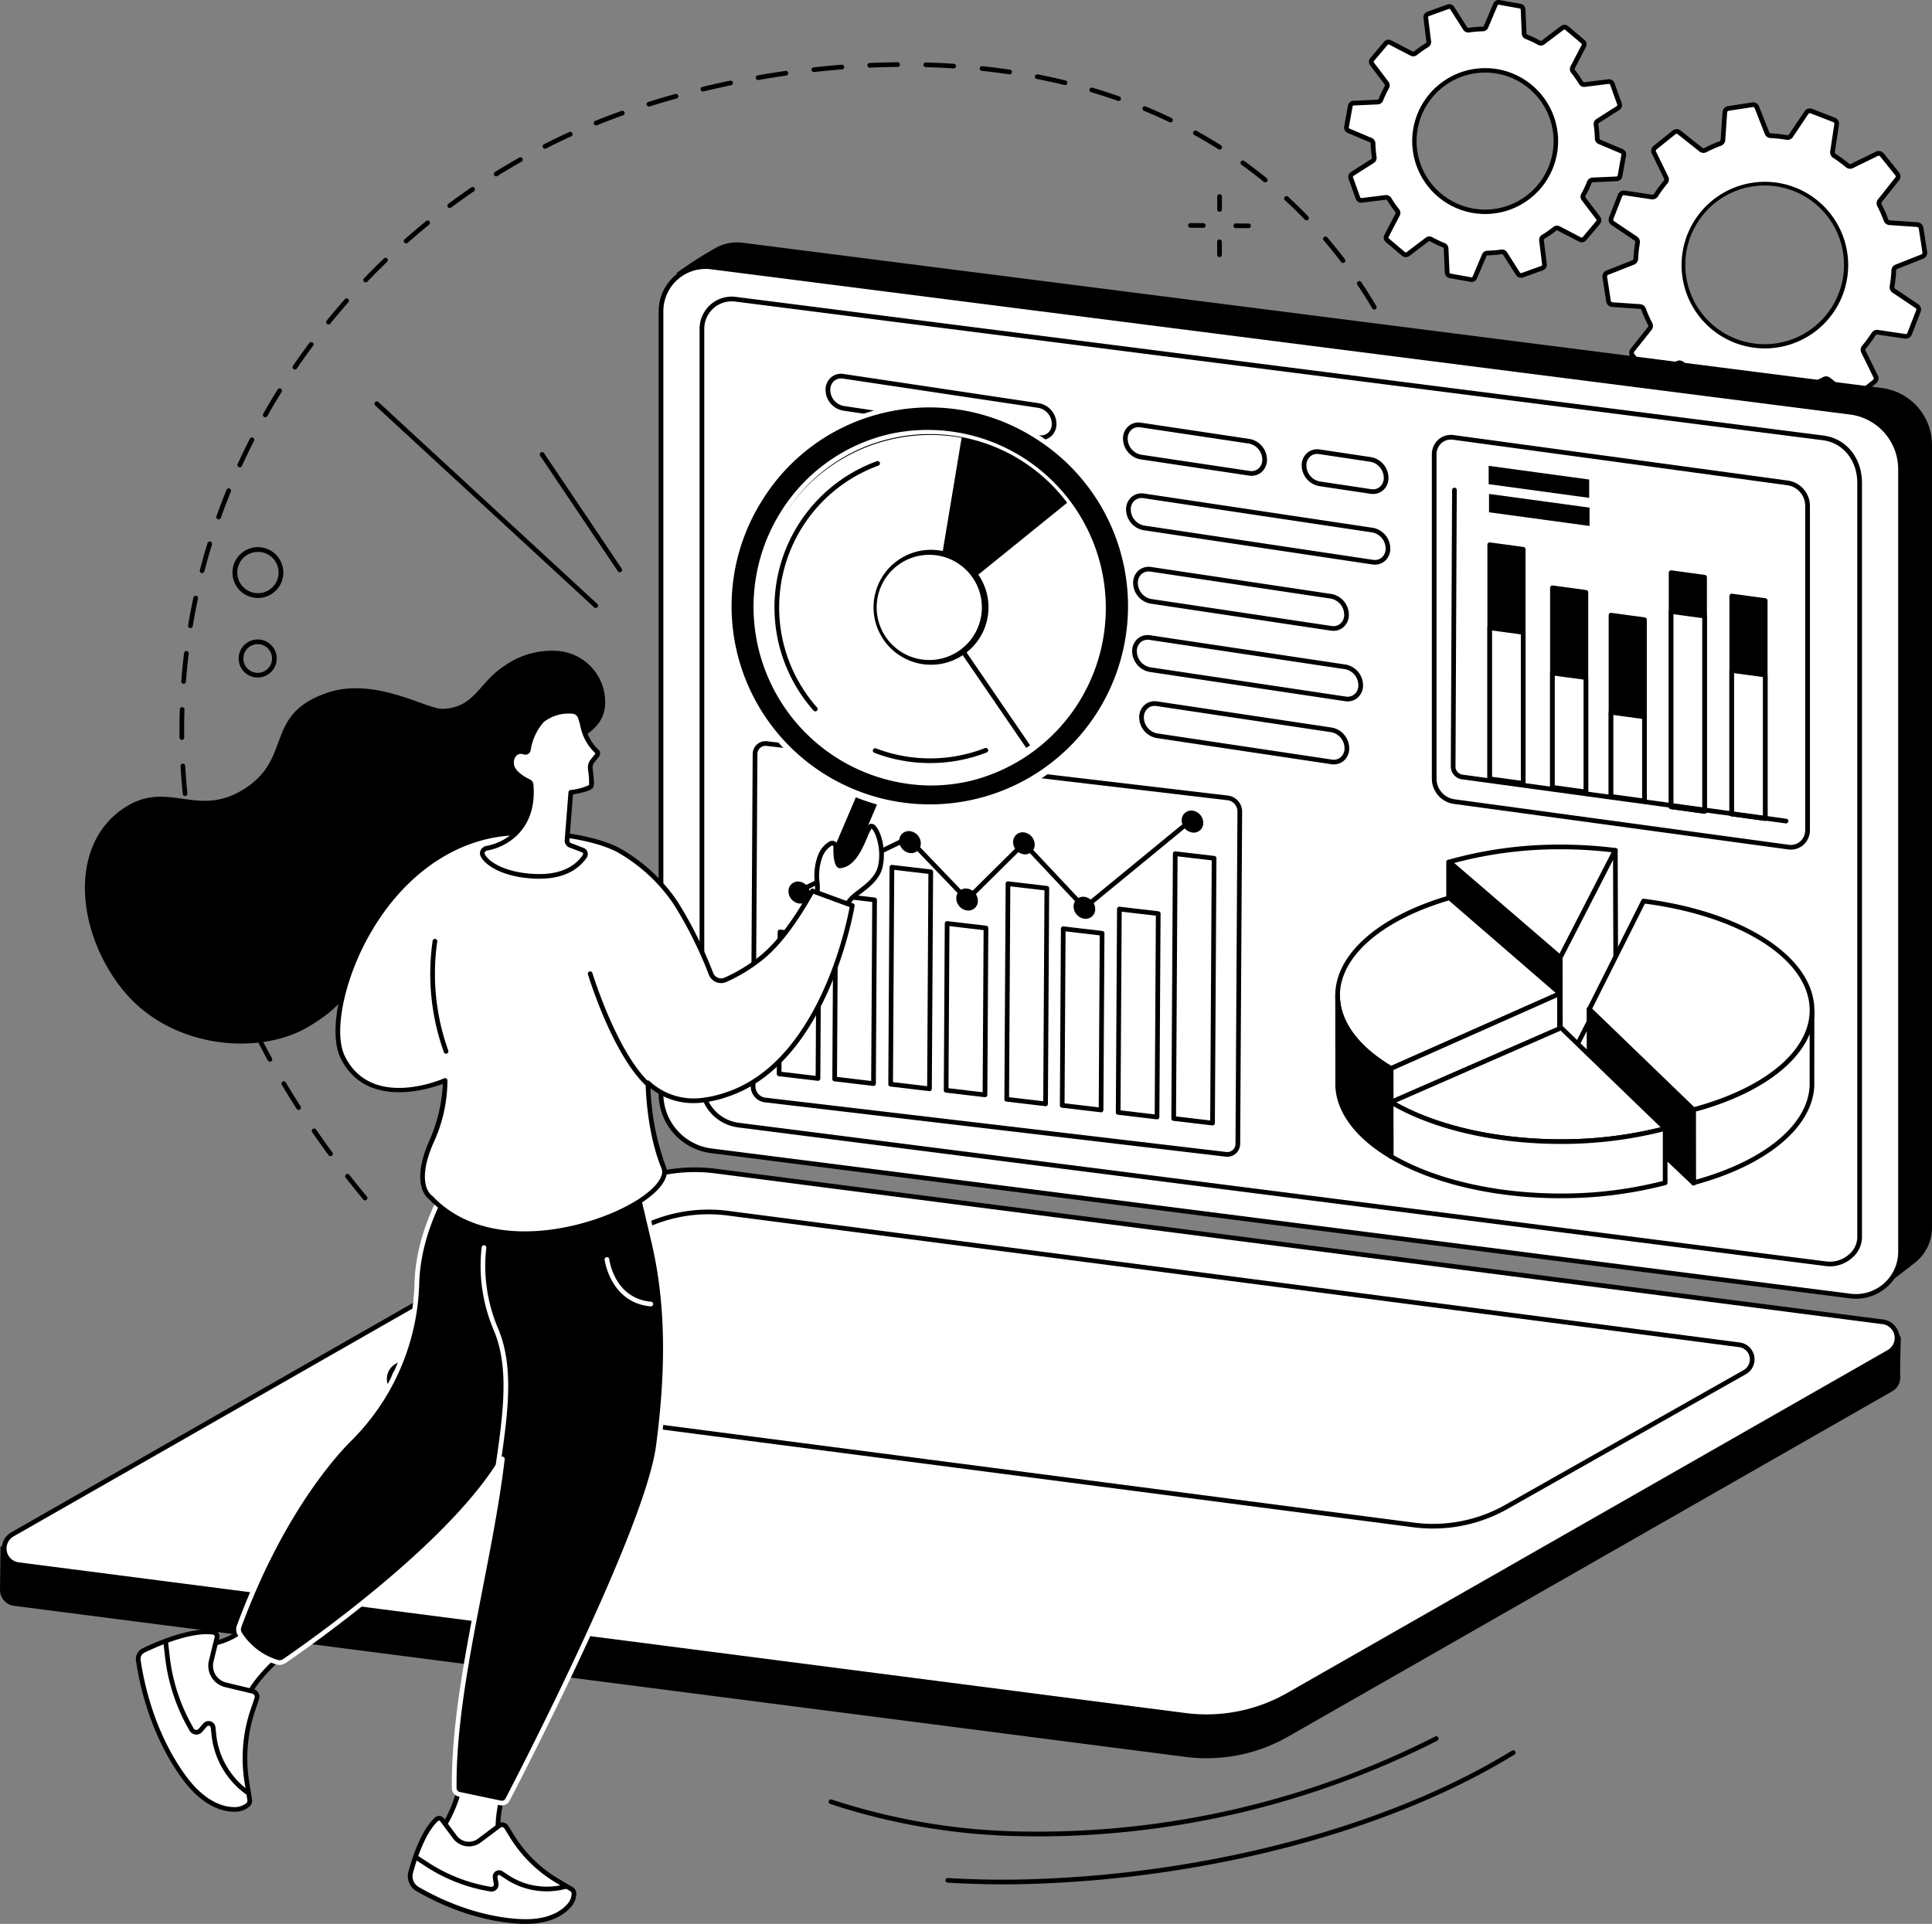 <svg xmlns="http://www.w3.org/2000/svg" xmlns:xlink="http://www.w3.org/1999/xlink" id="Raggruppa_238" data-name="Raggruppa 238" width="291.126" height="289.946" viewBox="0 0 291.126 289.946"><rect x="0" y="0" width="291.126" height="289.946" fill="#808080" stroke="none"/><defs><clipPath id="clip-path"><rect id="Rettangolo_206" data-name="Rettangolo 206" width="291.126" height="289.946" fill="none"></rect></clipPath></defs><g id="Raggruppa_238-2" data-name="Raggruppa 238" clip-path="url(#clip-path)"><path id="Tracciato_4161" data-name="Tracciato 4161" d="M290.173,125.132a2.348,2.348,0,0,1-2.343-2.347,2.318,2.318,0,0,1,.213-.973.353.353,0,1,1,.641.294,1.617,1.617,0,0,0-.148.679,1.64,1.64,0,0,0,3.28,0,1.692,1.692,0,0,0-.013-.205,1.623,1.623,0,0,0-.263-.708.353.353,0,0,1,.586-.393,2.321,2.321,0,0,1,.377,1.014,2.342,2.342,0,0,1-2.037,2.617,2.413,2.413,0,0,1-.292.018" transform="translate(-186.316 -78.536)" fill="#fff"></path><path id="Tracciato_4162" data-name="Tracciato 4162" d="M103.172,241.48a3.832,3.832,0,1,1,.481-.03,3.873,3.873,0,0,1-.481.03m.014-6.95a3.2,3.2,0,0,0-.393.024,3.113,3.113,0,1,0,.393-.024" transform="translate(-64.312 -151.357)"></path><path id="Tracciato_4163" data-name="Tracciato 4163" d="M104.839,278.993a2.867,2.867,0,1,1,.356-.022,2.907,2.907,0,0,1-.356.022m.312-.372h0Zm-.309-4.654a2.23,2.23,0,0,0-.269.017,2.161,2.161,0,1,0,.269-.017" transform="translate(-66.01 -176.886)"></path><path id="Tracciato_4164" data-name="Tracciato 4164" d="M529.264,96.186h0l-1.95-.014a.353.353,0,0,1,0-.705h0l1.95.014a.353.353,0,0,1,0,.705" transform="translate(-341.109 -61.796)"></path><path id="Tracciato_4165" data-name="Tracciato 4165" d="M509.907,96.045h0l-1.95-.014a.353.353,0,0,1-.35-.355.361.361,0,0,1,.356-.35l1.95.014a.353.353,0,0,1,0,.705" transform="translate(-328.579 -61.706)"></path><path id="Tracciato_4166" data-name="Tracciato 4166" d="M520.412,85.629h0a.353.353,0,0,1-.352-.353l0-1.951a.36.36,0,0,1,.353-.352.353.353,0,0,1,.352.353l0,1.951a.352.352,0,0,1-.353.352" transform="translate(-336.641 -53.71)"></path><path id="Tracciato_4167" data-name="Tracciato 4167" d="M520.381,104.986h0a.353.353,0,0,1-.352-.353l0-1.95a.352.352,0,0,1,.353-.352h0a.353.353,0,0,1,.352.353l0,1.95a.352.352,0,0,1-.353.352" transform="translate(-336.621 -66.24)"></path><path id="Tracciato_4168" data-name="Tracciato 4168" d="M104.64,198.1a.35.35,0,0,1-.271-.128c-.9-1.089-1.8-2.2-2.663-3.3a.353.353,0,0,1,.555-.435c.858,1.1,1.75,2.2,2.65,3.286a.353.353,0,0,1-.271.578m-5.214-6.664a.353.353,0,0,1-.285-.144c-.839-1.141-1.667-2.3-2.46-3.457a.353.353,0,1,1,.581-.4c.789,1.147,1.612,2.3,2.447,3.439a.353.353,0,0,1-.284.562m-4.8-6.971a.352.352,0,0,1-.3-.162c-.765-1.192-1.516-2.407-2.232-3.609a.353.353,0,1,1,.606-.361c.712,1.2,1.458,2.4,2.219,3.589a.353.353,0,0,1-.106.487.348.348,0,0,1-.19.056M90.3,177.2a.352.352,0,0,1-.309-.183c-.682-1.241-1.347-2.5-1.977-3.755a.353.353,0,0,1,.63-.317c.627,1.244,1.288,2.5,1.966,3.733a.353.353,0,0,1-.309.522M86.5,169.639a.353.353,0,0,1-.321-.206c-.59-1.287-1.16-2.6-1.7-3.892a.353.353,0,0,1,.652-.269c.532,1.287,1.1,2.588,1.685,3.867a.353.353,0,0,1-.321.5m-3.23-7.821a.352.352,0,0,1-.331-.231c-.488-1.326-.955-2.676-1.387-4.012a.353.353,0,0,1,.671-.217c.429,1.327.893,2.668,1.378,3.986a.353.353,0,0,1-.331.475m-2.6-8.05a.353.353,0,0,1-.34-.258c-.38-1.361-.735-2.745-1.056-4.113a.353.353,0,0,1,.687-.161c.318,1.358.671,2.732,1.049,4.084a.352.352,0,0,1-.245.434.34.34,0,0,1-.095.013m-1.931-8.238a.353.353,0,0,1-.346-.287c-.264-1.387-.5-2.8-.7-4.187a.353.353,0,1,1,.7-.1c.2,1.382.437,2.78.7,4.158a.353.353,0,0,1-.281.412.387.387,0,0,1-.066.006m-1.221-8.372a.353.353,0,0,1-.351-.317c-.143-1.4-.256-2.829-.336-4.233a.353.353,0,0,1,.7-.041c.08,1.395.192,2.808.334,4.2a.353.353,0,0,1-.315.387l-.036,0m-.484-8.448a.353.353,0,0,1-.352-.348q-.008-.618-.008-1.237c0-1,.016-2.012.048-3.009a.36.36,0,0,1,.364-.341.353.353,0,0,1,.341.364c-.031.99-.047,2-.047,2.987q0,.613.008,1.228a.353.353,0,0,1-.348.357Zm190.545-2.2a.39.39,0,0,1-.05,0,.352.352,0,0,1-.3-.4c.048-.339.105-.756.168-1.247a.353.353,0,1,1,.7.089c-.064.495-.121.915-.169,1.256a.353.353,0,0,1-.349.3m.616-5.461h-.031a.352.352,0,0,1-.321-.382c.119-1.379.213-2.8.28-4.21a.353.353,0,0,1,.7.034c-.068,1.423-.163,2.848-.282,4.236a.353.353,0,0,1-.351.322m-190.893-.8h-.028a.352.352,0,0,1-.324-.378c.107-1.4.248-2.827.418-4.226a.353.353,0,1,1,.7.085c-.169,1.389-.308,2.8-.415,4.194a.353.353,0,0,1-.351.326m191.3-7.657h0a.353.353,0,0,1-.349-.357q.007-.612.007-1.244c0-.99-.013-1.992-.038-2.976a.353.353,0,0,1,.343-.362.358.358,0,0,1,.362.344c.026.991.039,2,.039,2.995q0,.635-.007,1.252a.353.353,0,0,1-.353.349m-190.277-.74a.332.332,0,0,1-.059,0,.353.353,0,0,1-.29-.406c.232-1.391.5-2.8.795-4.18a.353.353,0,1,1,.69.147c-.293,1.373-.558,2.769-.789,4.15a.353.353,0,0,1-.347.294m190.056-7.723a.353.353,0,0,1-.352-.33c-.089-1.4-.206-2.82-.348-4.205a.353.353,0,1,1,.7-.072c.143,1.395.261,2.818.351,4.232a.353.353,0,0,1-.33.374h-.023m-188.29-.567a.336.336,0,0,1-.089-.012.352.352,0,0,1-.253-.43c.354-1.364.745-2.741,1.16-4.092a.353.353,0,0,1,.674.207c-.412,1.341-.8,2.708-1.152,4.062a.353.353,0,0,1-.341.264m187.425-7.854a.353.353,0,0,1-.349-.3c-.2-1.4-.43-2.8-.684-4.162a.353.353,0,1,1,.693-.129c.256,1.376.488,2.786.689,4.191a.352.352,0,0,1-.35.4M82.573,95.47A.353.353,0,0,1,82.24,95c.473-1.328.982-2.665,1.513-3.973a.353.353,0,1,1,.654.265c-.527,1.3-1.033,2.625-1.5,3.944a.353.353,0,0,1-.332.234m3.185-7.847a.353.353,0,0,1-.321-.5c.585-1.281,1.208-2.569,1.849-3.827a.353.353,0,0,1,.628.32c-.637,1.249-1.255,2.528-1.836,3.8a.353.353,0,0,1-.321.206m180.2-.23a.353.353,0,0,1-.344-.273c-.318-1.374-.669-2.748-1.044-4.085a.353.353,0,0,1,.679-.19c.378,1.347.731,2.732,1.052,4.116a.353.353,0,0,1-.264.423.345.345,0,0,1-.08.009M89.6,80.079a.353.353,0,0,1-.307-.526c.692-1.227,1.421-2.456,2.167-3.656a.353.353,0,1,1,.6.372c-.74,1.19-1.464,2.412-2.151,3.63a.353.353,0,0,1-.308.18m174.069-.833a.353.353,0,0,1-.335-.242c-.444-1.336-.925-2.67-1.429-3.965a.353.353,0,0,1,.657-.256c.508,1.306.993,2.651,1.441,4a.353.353,0,0,1-.224.446.358.358,0,0,1-.111.018m-169.6-6.358a.353.353,0,0,1-.291-.551c.793-1.164,1.622-2.328,2.465-3.46a.353.353,0,0,1,.566.421c-.837,1.124-1.66,2.28-2.448,3.436a.352.352,0,0,1-.292.154M260.6,71.361a.352.352,0,0,1-.322-.208c-.578-1.282-1.195-2.558-1.833-3.792a.353.353,0,0,1,.626-.324c.644,1.245,1.267,2.533,1.85,3.827a.353.353,0,0,1-.322.5M99.125,66.1a.353.353,0,0,1-.274-.575c.887-1.094,1.81-2.185,2.743-3.244a.353.353,0,0,1,.529.467C101.2,63.8,100.28,64.88,99.4,65.966a.352.352,0,0,1-.274.131M256.71,63.849a.352.352,0,0,1-.3-.174c-.714-1.209-1.469-2.408-2.243-3.563a.353.353,0,1,1,.586-.393c.782,1.166,1.544,2.376,2.265,3.6a.353.353,0,0,1-.3.532m-151.987-4.1a.353.353,0,0,1-.255-.6c.976-1.019,1.986-2.031,3-3.006a.352.352,0,1,1,.488.508c-1.008.968-2.011,1.973-2.981,2.985a.352.352,0,0,1-.255.109M252,56.825a.352.352,0,0,1-.281-.139c-.846-1.115-1.735-2.217-2.642-3.277a.353.353,0,0,1,.536-.459c.916,1.07,1.814,2.184,2.668,3.31a.352.352,0,0,1-.281.566M110.826,53.883a.353.353,0,0,1-.234-.617c1.055-.933,2.145-1.857,3.239-2.747a.353.353,0,1,1,.445.547c-1.087.885-2.17,1.8-3.217,2.729a.351.351,0,0,1-.233.089M246.5,50.4a.352.352,0,0,1-.254-.108c-.971-1.008-1.984-2-3.011-2.942a.353.353,0,0,1,.478-.518c1.037.954,2.059,1.954,3.04,2.971a.353.353,0,0,1-.254.6m-129.1-1.857a.353.353,0,0,1-.211-.636c1.13-.843,2.293-1.673,3.457-2.468a.353.353,0,0,1,.4.583c-1.155.789-2.31,1.614-3.433,2.451a.352.352,0,0,1-.211.07m122.882-3.87a.353.353,0,0,1-.223-.079c-1.081-.881-2.206-1.743-3.342-2.56a.353.353,0,1,1,.412-.572c1.148.825,2.283,1.7,3.376,2.585a.353.353,0,0,1-.223.626m-115.892-.9a.353.353,0,0,1-.187-.652c1.2-.745,2.424-1.474,3.652-2.168a.353.353,0,1,1,.347.614c-1.219.689-2.439,1.414-3.626,2.152a.351.351,0,0,1-.186.054m109.026-4.036a.35.35,0,0,1-.188-.054c-1.176-.743-2.4-1.465-3.623-2.144a.353.353,0,1,1,.341-.617c1.241.685,2.472,1.414,3.659,2.164a.353.353,0,0,1-.189.651M131.75,39.609a.353.353,0,0,1-.161-.667c1.259-.642,2.546-1.263,3.824-1.847a.353.353,0,0,1,.293.642c-1.269.58-2.546,1.2-3.8,1.834a.353.353,0,0,1-.16.038m7.7-3.513a.353.353,0,0,1-.133-.68l.11-.044c1.236-.5,2.536-.991,3.862-1.463a.353.353,0,0,1,.237.665c-1.317.469-2.609.958-3.837,1.454l-.106.043a.352.352,0,0,1-.133.026m86.56-.453a.344.344,0,0,1-.152-.035c-1.257-.6-2.551-1.179-3.846-1.715a.353.353,0,1,1,.269-.652c1.307.54,2.614,1.123,3.882,1.731a.353.353,0,0,1-.153.67m-78.589-2.394a.353.353,0,0,1-.106-.689c1.33-.419,2.7-.824,4.071-1.2a.353.353,0,1,1,.188.68c-1.363.378-2.725.78-4.047,1.2a.357.357,0,0,1-.106.016m70.773-.84a.359.359,0,0,1-.117-.02c-1.306-.46-2.655-.9-4.009-1.3a.353.353,0,1,1,.2-.676c1.366.4,2.726.843,4.044,1.307a.353.353,0,0,1-.117.685m-62.618-1.425a.353.353,0,0,1-.083-.7c1.363-.33,2.756-.645,4.14-.934a.353.353,0,1,1,.145.69c-1.377.288-2.763.6-4.118.929a.358.358,0,0,1-.084.01m54.505-.976A.361.361,0,0,1,210,30c-1.349-.328-2.735-.63-4.118-.9a.353.353,0,1,1,.134-.692c1.394.271,2.79.575,4.15.906a.353.353,0,0,1-.083.7m-46.22-.758a.353.353,0,0,1-.061-.7c1.391-.246,2.8-.472,4.191-.673a.353.353,0,0,1,.1.7c-1.382.2-2.784.424-4.168.668a.332.332,0,0,1-.062.006m37.915-.859a.433.433,0,0,1-.052,0c-1.372-.2-2.78-.382-4.184-.531a.353.353,0,0,1,.074-.7c1.414.15,2.831.329,4.213.535a.353.353,0,0,1-.051.7m-29.537-.348a.353.353,0,0,1-.039-.7c1.41-.157,2.832-.292,4.225-.4a.353.353,0,1,1,.055.7c-1.385.109-2.8.243-4.2.4l-.04,0m21.122-.544h-.023c-1.389-.091-2.807-.156-4.214-.194a.352.352,0,0,1-.343-.362.356.356,0,0,1,.362-.343c1.416.038,2.843.1,4.241.2a.353.353,0,0,1-.023.7m-12.687-.117a.353.353,0,0,1-.016-.705c1.419-.063,2.846-.1,4.242-.115h0a.353.353,0,0,1,0,.705c-1.388.013-2.807.051-4.217.114h-.016" transform="translate(-49.628 -17.195)"></path><path id="Tracciato_4169" data-name="Tracciato 4169" d="M386.116,757.007q-1.079,0-2.153-.019a97,97,0,0,1-29.7-4.868.353.353,0,0,1,.229-.668,96.291,96.291,0,0,0,29.482,4.83,132.38,132.38,0,0,0,61.464-14.33.353.353,0,0,1,.321.628,133.3,133.3,0,0,1-59.645,14.427" transform="translate(-229.166 -480.25)"></path><path id="Tracciato_4170" data-name="Tracciato 4170" d="M412.452,768.13c-2.819,0-5.6-.086-8.3-.257a.353.353,0,0,1,.045-.7c4.061.257,8.291.322,12.571.189,27-.831,54.078-8.073,72.444-19.371a.353.353,0,1,1,.369.6c-18.466,11.36-45.678,18.641-72.791,19.476q-2.178.067-4.334.067" transform="translate(-261.397 -484.148)"></path><path id="Tracciato_4171" data-name="Tracciato 4171" d="M193.3,202.637a.353.353,0,0,1-.239-.093l-33-30.436a.353.353,0,0,1,.478-.519l33,30.437a.352.352,0,0,1-.239.612" transform="translate(-103.534 -111.011)"></path><path id="Tracciato_4172" data-name="Tracciato 4172" d="M242.655,211.276a.353.353,0,0,1-.293-.156l-11.715-17.414a.353.353,0,0,1,.585-.394l11.715,17.414a.353.353,0,0,1-.292.55" transform="translate(-149.262 -125.033)"></path><path id="Tracciato_4173" data-name="Tracciato 4173" d="M693.215,51.2a.619.619,0,0,0-.168.755l1.844,3.764a.617.617,0,0,1-.085.667,19.293,19.293,0,0,0-1.45,1.971.614.614,0,0,1-.608.28l-4.143-.617a.62.62,0,0,0-.669.388l-1.328,3.421a.619.619,0,0,0,.232.738l3.481,2.338a.614.614,0,0,1,.261.618,19.563,19.563,0,0,0-.264,2.428.616.616,0,0,1-.388.548l-3.9,1.539a.619.619,0,0,0-.385.671l.561,3.625a.619.619,0,0,0,.57.523l4.178.284a.614.614,0,0,1,.535.4,19.315,19.315,0,0,0,.991,2.235.616.616,0,0,1-.061.67L689.8,81.738a.619.619,0,0,0,0,.774l2.3,2.858a.619.619,0,0,0,.755.168l3.767-1.845a.616.616,0,0,1,.667.084,19.227,19.227,0,0,0,1.971,1.447.615.615,0,0,1,.281.609l-.619,4.14a.619.619,0,0,0,.389.669l3.422,1.325a.62.62,0,0,0,.737-.232l2.342-3.482a.615.615,0,0,1,.618-.261,19.623,19.623,0,0,0,2.429.263.615.615,0,0,1,.548.387l1.537,3.9a.62.62,0,0,0,.671.385l3.628-.563a.618.618,0,0,0,.523-.57l.287-4.177a.614.614,0,0,1,.4-.534,19.327,19.327,0,0,0,2.237-.992.616.616,0,0,1,.67.061l3.282,2.608a.62.62,0,0,0,.773,0l2.861-2.3a.619.619,0,0,0,.168-.755l-1.843-3.764a.617.617,0,0,1,.085-.668,19.3,19.3,0,0,0,1.449-1.971.615.615,0,0,1,.608-.28l4.143.617a.619.619,0,0,0,.668-.389l1.328-3.421a.619.619,0,0,0-.232-.738l-3.481-2.338a.616.616,0,0,1-.261-.619,19.551,19.551,0,0,0,.264-2.428.616.616,0,0,1,.387-.548l3.9-1.539a.62.62,0,0,0,.385-.671l-.561-3.625a.619.619,0,0,0-.57-.523l-4.179-.284a.614.614,0,0,1-.535-.4,19.277,19.277,0,0,0-.991-2.235.616.616,0,0,1,.061-.67l2.61-3.282a.619.619,0,0,0,0-.773L727.4,52.3a.62.62,0,0,0-.755-.168l-3.767,1.845a.617.617,0,0,1-.667-.084,19.248,19.248,0,0,0-1.971-1.447.613.613,0,0,1-.28-.609l.619-4.14a.62.62,0,0,0-.389-.669L716.765,45.7a.62.62,0,0,0-.737.232l-2.342,3.482a.615.615,0,0,1-.618.261,19.567,19.567,0,0,0-2.429-.263.616.616,0,0,1-.548-.387l-1.538-3.9a.62.62,0,0,0-.671-.385l-3.628.563a.619.619,0,0,0-.523.57l-.287,4.177a.615.615,0,0,1-.4.535,19.285,19.285,0,0,0-2.237.992.617.617,0,0,1-.67-.061L696.85,48.9a.62.62,0,0,0-.773,0ZM720.3,62.558a12.272,12.272,0,1,1-16.821-4.271A12.272,12.272,0,0,1,720.3,62.558" transform="translate(-443.82 -28.953)" fill="#fff"></path><path id="Tracciato_4174" data-name="Tracciato 4174" d="M710.876,92.642a.966.966,0,0,1-.9-.615l-1.538-3.9a.26.26,0,0,0-.236-.164,20.111,20.111,0,0,1-2.473-.268.262.262,0,0,0-.266.11l-2.342,3.482a.966.966,0,0,1-1.158.364l-3.422-1.325a.967.967,0,0,1-.61-1.05l.619-4.14a.262.262,0,0,0-.122-.26,19.7,19.7,0,0,1-2.007-1.474.266.266,0,0,0-.286-.038l-3.767,1.845a.968.968,0,0,1-1.185-.264l-2.3-2.858a.967.967,0,0,1,0-1.215l2.611-3.281a.267.267,0,0,0,.024-.288,19.706,19.706,0,0,1-1.009-2.276.26.26,0,0,0-.228-.174l-4.179-.285a.966.966,0,0,1-.894-.821l-.561-3.625a.967.967,0,0,1,.6-1.053l3.9-1.539a.261.261,0,0,0,.164-.236,19.988,19.988,0,0,1,.269-2.471.262.262,0,0,0-.11-.266L686,62.217a.967.967,0,0,1-.364-1.159l1.328-3.421a.967.967,0,0,1,1.049-.609l4.143.617a.26.26,0,0,0,.26-.122,19.645,19.645,0,0,1,1.476-2.007.264.264,0,0,0,.038-.286l-1.844-3.764a.966.966,0,0,1,.264-1.185l2.862-2.3a.967.967,0,0,1,1.214,0l3.282,2.607a.264.264,0,0,0,.287.024,19.793,19.793,0,0,1,2.278-1.01.261.261,0,0,0,.175-.227l.286-4.177a.967.967,0,0,1,.821-.894l3.628-.563a.966.966,0,0,1,1.053.6l1.538,3.9a.264.264,0,0,0,.236.164,20.089,20.089,0,0,1,2.473.268.262.262,0,0,0,.266-.11l2.342-3.482a.967.967,0,0,1,1.158-.364l3.421,1.325a.967.967,0,0,1,.61,1.05l-.619,4.14a.262.262,0,0,0,.122.26,19.6,19.6,0,0,1,2.007,1.474.266.266,0,0,0,.286.038l3.767-1.845a.968.968,0,0,1,1.185.265l2.3,2.858a.966.966,0,0,1,0,1.214l-2.611,3.281a.265.265,0,0,0-.024.288,19.764,19.764,0,0,1,1.009,2.275.261.261,0,0,0,.228.175l4.178.284a.966.966,0,0,1,.894.821l.561,3.625a.967.967,0,0,1-.6,1.053l-3.9,1.539a.261.261,0,0,0-.164.236,20.049,20.049,0,0,1-.269,2.471.262.262,0,0,0,.11.266l3.481,2.338a.967.967,0,0,1,.364,1.159l-1.328,3.422a.966.966,0,0,1-1.049.609l-4.144-.617a.255.255,0,0,0-.26.122,19.717,19.717,0,0,1-1.476,2.007.262.262,0,0,0-.038.286l1.843,3.764a.967.967,0,0,1-.263,1.185L723,88.388a.967.967,0,0,1-1.214,0L718.5,85.783a.263.263,0,0,0-.287-.024,19.756,19.756,0,0,1-2.278,1.01.261.261,0,0,0-.175.227l-.287,4.177a.967.967,0,0,1-.821.894l-3.628.563a.971.971,0,0,1-.152.012m-5.194-5.658a1,1,0,0,1,.167.014,19.369,19.369,0,0,0,2.385.259.97.97,0,0,1,.86.61l1.538,3.9a.264.264,0,0,0,.289.165l3.628-.562a.265.265,0,0,0,.225-.245l.287-4.177a.971.971,0,0,1,.634-.841,19.071,19.071,0,0,0,2.2-.974.973.973,0,0,1,1.052.1l3.282,2.607a.264.264,0,0,0,.333,0l2.861-2.3a.266.266,0,0,0,.072-.326l-1.843-3.764a.972.972,0,0,1,.13-1.049,19,19,0,0,0,1.423-1.935.972.972,0,0,1,.958-.439l4.143.617a.264.264,0,0,0,.288-.167l1.328-3.421a.265.265,0,0,0-.1-.317L728.338,72.4a.971.971,0,0,1-.412-.971,19.343,19.343,0,0,0,.26-2.384.971.971,0,0,1,.61-.86l3.9-1.539a.265.265,0,0,0,.166-.289l-.561-3.625a.264.264,0,0,0-.245-.225l-4.179-.284a.972.972,0,0,1-.841-.635,19.075,19.075,0,0,0-.973-2.193.971.971,0,0,1,.1-1.053l2.611-3.281a.266.266,0,0,0,0-.333l-2.3-2.858a.265.265,0,0,0-.325-.073l-3.767,1.845a.974.974,0,0,1-1.049-.13,18.877,18.877,0,0,0-1.934-1.421.971.971,0,0,1-.439-.959l.619-4.14a.266.266,0,0,0-.168-.288l-3.422-1.325a.265.265,0,0,0-.318.1l-2.342,3.482a.972.972,0,0,1-.971.411,19.352,19.352,0,0,0-2.385-.258.97.97,0,0,1-.86-.61l-1.538-3.9a.265.265,0,0,0-.289-.165L703.66,45a.265.265,0,0,0-.225.245l-.287,4.177a.971.971,0,0,1-.634.842,19.06,19.06,0,0,0-2.2.974.97.97,0,0,1-1.052-.1l-3.282-2.607a.266.266,0,0,0-.333,0l-2.862,2.3h0a.264.264,0,0,0-.072.325l1.843,3.764a.971.971,0,0,1-.131,1.049,18.94,18.94,0,0,0-1.423,1.935.971.971,0,0,1-.958.439l-4.143-.617a.265.265,0,0,0-.288.167l-1.328,3.421a.265.265,0,0,0,.1.317l3.481,2.338a.971.971,0,0,1,.412.971,19.213,19.213,0,0,0-.259,2.384.972.972,0,0,1-.611.86l-3.9,1.539a.265.265,0,0,0-.166.289l.561,3.625a.264.264,0,0,0,.246.225l4.178.285a.971.971,0,0,1,.842.634,18.973,18.973,0,0,0,.973,2.193.972.972,0,0,1-.1,1.053l-2.611,3.281a.265.265,0,0,0,0,.333l2.3,2.858a.265.265,0,0,0,.325.072l3.767-1.845a.973.973,0,0,1,1.048.131,19.038,19.038,0,0,0,1.935,1.421.971.971,0,0,1,.439.958l-.619,4.14a.266.266,0,0,0,.168.288l3.422,1.325a.266.266,0,0,0,.318-.1l2.342-3.482a.971.971,0,0,1,.8-.425M692.568,50.556h0Zm16.558,30.257A12.7,12.7,0,0,1,706,80.42a12.554,12.554,0,1,1,3.129.393m-.042-24.553a11.958,11.958,0,1,0,2.954.372,11.987,11.987,0,0,0-2.954-.372" transform="translate(-443.173 -28.304)"></path><path id="Tracciato_4175" data-name="Tracciato 4175" d="M579.151,9.609a.538.538,0,0,0-.018.672l2.2,2.9a.535.535,0,0,1,.039.583,16.715,16.715,0,0,0-.909,1.921.534.534,0,0,1-.472.34l-3.634.161a.539.539,0,0,0-.505.442l-.565,3.137a.538.538,0,0,0,.32.591l3.355,1.416a.535.535,0,0,1,.325.484,16.891,16.891,0,0,0,.177,2.113.535.535,0,0,1-.239.531l-3.073,1.96a.538.538,0,0,0-.217.636l1.079,3a.538.538,0,0,0,.573.352l3.609-.451a.533.533,0,0,1,.523.256,16.766,16.766,0,0,0,1.215,1.741.535.535,0,0,1,.059.581l-1.681,3.23a.538.538,0,0,0,.13.659l2.434,2.055a.538.538,0,0,0,.672.018l2.906-2.2a.534.534,0,0,1,.582-.038,16.794,16.794,0,0,0,1.92.907.534.534,0,0,1,.34.473l.159,3.632a.537.537,0,0,0,.442.506l3.137.563a.538.538,0,0,0,.59-.32l1.419-3.357a.534.534,0,0,1,.484-.324,17.045,17.045,0,0,0,2.114-.178.535.535,0,0,1,.532.239l1.957,3.07a.538.538,0,0,0,.636.217l3-1.081a.537.537,0,0,0,.351-.572l-.448-3.608a.535.535,0,0,1,.256-.523,16.755,16.755,0,0,0,1.743-1.216.535.535,0,0,1,.581-.06l3.23,1.679a.538.538,0,0,0,.659-.13l2.058-2.435a.538.538,0,0,0,.018-.672l-2.2-2.9a.535.535,0,0,1-.039-.583,16.672,16.672,0,0,0,.909-1.921.534.534,0,0,1,.472-.34l3.634-.161a.538.538,0,0,0,.505-.442l.565-3.137a.538.538,0,0,0-.32-.591l-3.355-1.416a.535.535,0,0,1-.325-.484,17.025,17.025,0,0,0-.177-2.113.534.534,0,0,1,.239-.531l3.073-1.959a.538.538,0,0,0,.217-.636l-1.079-3a.538.538,0,0,0-.572-.352l-3.609.451a.534.534,0,0,1-.523-.256,16.716,16.716,0,0,0-1.215-1.741.534.534,0,0,1-.059-.581l1.681-3.23a.538.538,0,0,0-.13-.659l-2.434-2.055a.538.538,0,0,0-.672-.018l-2.905,2.2a.536.536,0,0,1-.583.039,16.7,16.7,0,0,0-1.92-.907.534.534,0,0,1-.34-.473l-.159-3.632a.538.538,0,0,0-.442-.506l-3.137-.563a.538.538,0,0,0-.59.32L596.3,4.686a.535.535,0,0,1-.484.324,16.976,16.976,0,0,0-2.114.179.535.535,0,0,1-.531-.239l-1.957-3.07a.538.538,0,0,0-.636-.217l-3,1.081a.538.538,0,0,0-.351.572l.448,3.608a.534.534,0,0,1-.256.523,16.76,16.76,0,0,0-1.743,1.216.534.534,0,0,1-.581.059l-3.23-1.679a.538.538,0,0,0-.659.13ZM604.12,14.8a10.657,10.657,0,1,1-15.047-.852,10.657,10.657,0,0,1,15.047.852" transform="translate(-372.382 -0.648)" fill="#fff"></path><path id="Tracciato_4176" data-name="Tracciato 4176" d="M593.478,42.494a.916.916,0,0,1-.16-.014l-3.137-.563a.885.885,0,0,1-.733-.838l-.159-3.632a.18.18,0,0,0-.118-.16,17.208,17.208,0,0,1-1.96-.926.182.182,0,0,0-.2.011l-2.906,2.2a.885.885,0,0,1-1.112-.03l-2.434-2.055a.886.886,0,0,1-.215-1.092l1.681-3.23a.182.182,0,0,0-.023-.2,17.22,17.22,0,0,1-1.241-1.777.182.182,0,0,0-.178-.089l-3.609.45a.887.887,0,0,1-.948-.582l-1.079-3a.886.886,0,0,1,.359-1.052l3.074-1.96a.181.181,0,0,0,.08-.182,17.384,17.384,0,0,1-.181-2.157.181.181,0,0,0-.109-.166l-3.355-1.417a.886.886,0,0,1-.53-.978l.565-3.136a.886.886,0,0,1,.837-.732l3.634-.161a.181.181,0,0,0,.16-.117,17.209,17.209,0,0,1,.928-1.961.181.181,0,0,0-.011-.2l-2.2-2.9a.887.887,0,0,1,.03-1.112L580.291,6.3a.886.886,0,0,1,1.091-.215l3.231,1.679a.182.182,0,0,0,.2-.023A17.158,17.158,0,0,1,586.591,6.5a.181.181,0,0,0,.089-.177l-.448-3.609a.885.885,0,0,1,.582-.947l3-1.081a.886.886,0,0,1,1.053.359l1.957,3.07a.182.182,0,0,0,.183.08,17.438,17.438,0,0,1,2.158-.182.18.18,0,0,0,.166-.109L596.749.544a.886.886,0,0,1,.977-.53l3.137.563a.886.886,0,0,1,.733.838l.159,3.632a.182.182,0,0,0,.117.16,17.178,17.178,0,0,1,1.961.926.18.18,0,0,0,.2-.011l2.905-2.2a.885.885,0,0,1,1.112.03l2.434,2.055A.885.885,0,0,1,610.7,7.1l-1.681,3.231a.182.182,0,0,0,.023.2,17.141,17.141,0,0,1,1.241,1.777.178.178,0,0,0,.178.089l3.609-.45a.884.884,0,0,1,.948.582l1.079,3a.886.886,0,0,1-.359,1.052l-3.073,1.96a.182.182,0,0,0-.08.183,17.366,17.366,0,0,1,.181,2.157.182.182,0,0,0,.109.166l3.356,1.416a.885.885,0,0,1,.53.978l-.565,3.136a.886.886,0,0,1-.837.732l-3.635.162a.18.18,0,0,0-.16.117,17.26,17.26,0,0,1-.928,1.961.181.181,0,0,0,.011.2l2.2,2.9a.886.886,0,0,1-.03,1.112L610.753,36.2a.886.886,0,0,1-1.091.215l-3.23-1.678a.181.181,0,0,0-.2.023A17.2,17.2,0,0,1,604.454,36a.182.182,0,0,0-.089.178l.448,3.608a.886.886,0,0,1-.582.948l-3,1.081a.886.886,0,0,1-1.053-.359l-1.957-3.07a.183.183,0,0,0-.182-.08,17.484,17.484,0,0,1-2.158.182.181.181,0,0,0-.166.109l-1.419,3.357a.886.886,0,0,1-.817.544m-6.359-6.862a.894.894,0,0,1,.433.112,16.509,16.509,0,0,0,1.879.888.89.89,0,0,1,.563.785l.159,3.632a.184.184,0,0,0,.152.175l3.138.563a.183.183,0,0,0,.2-.11l1.419-3.357a.89.89,0,0,1,.8-.54,16.755,16.755,0,0,0,2.071-.175.889.889,0,0,1,.88.4l1.958,3.07a.185.185,0,0,0,.219.074l3-1.081a.184.184,0,0,0,.121-.2l-.448-3.609a.889.889,0,0,1,.423-.867,16.5,16.5,0,0,0,1.706-1.191.891.891,0,0,1,.963-.1l3.23,1.679a.185.185,0,0,0,.227-.044l2.058-2.436a.184.184,0,0,0,.006-.231l-2.2-2.9a.891.891,0,0,1-.066-.966,16.458,16.458,0,0,0,.89-1.881.888.888,0,0,1,.784-.562l3.634-.162a.184.184,0,0,0,.174-.152l.565-3.137a.184.184,0,0,0-.11-.2L612.6,21.693a.888.888,0,0,1-.54-.8,16.7,16.7,0,0,0-.174-2.07.889.889,0,0,1,.4-.88l3.073-1.96a.185.185,0,0,0,.074-.219l-1.079-3a.185.185,0,0,0-.2-.121l-3.609.45a.891.891,0,0,1-.868-.423,16.465,16.465,0,0,0-1.19-1.7.891.891,0,0,1-.1-.964l1.681-3.23a.184.184,0,0,0-.045-.227l-2.434-2.055a.184.184,0,0,0-.231-.006l-2.905,2.2a.888.888,0,0,1-.966.066,16.5,16.5,0,0,0-1.879-.887.889.889,0,0,1-.563-.785l-.159-3.632a.184.184,0,0,0-.152-.174L597.6.709a.185.185,0,0,0-.2.11L595.98,4.176a.89.89,0,0,1-.8.54,16.722,16.722,0,0,0-2.07.175.89.89,0,0,1-.88-.4l-1.958-3.07a.183.183,0,0,0-.219-.075l-3,1.081a.184.184,0,0,0-.121.2l.448,3.609a.89.89,0,0,1-.423.868,16.412,16.412,0,0,0-1.706,1.191.891.891,0,0,1-.963.1l-3.231-1.679a.184.184,0,0,0-.227.044l-2.058,2.435a.184.184,0,0,0-.006.231l2.2,2.9a.89.89,0,0,1,.066.966,16.57,16.57,0,0,0-.89,1.881.889.889,0,0,1-.784.562l-3.634.161a.184.184,0,0,0-.174.152l-.565,3.136a.184.184,0,0,0,.11.2l3.355,1.416a.889.889,0,0,1,.54.8,16.72,16.72,0,0,0,.174,2.07.891.891,0,0,1-.4.88l-3.074,1.96a.184.184,0,0,0-.074.219l1.079,3a.186.186,0,0,0,.2.121L580.5,29.4a.89.89,0,0,1,.868.423,16.4,16.4,0,0,0,1.19,1.7.891.891,0,0,1,.1.964l-1.681,3.23a.185.185,0,0,0,.045.227L583.45,38a.184.184,0,0,0,.231.006l2.905-2.2a.882.882,0,0,1,.532-.178m8.418-3.375q-.317,0-.637-.018a10.992,10.992,0,1,1,.637.018m-.027-21.315a10.323,10.323,0,1,0,.6.017c-.2-.011-.4-.017-.6-.017" transform="translate(-371.734 0)"></path><path id="Tracciato_4177" data-name="Tracciato 4177" d="M471.238,260.775,299.083,236.834a8.657,8.657,0,0,1-7.561-8.587L289.16,108.167a59.286,59.286,0,0,1,6.148-3.913,6.683,6.683,0,0,1,3.791-.621l171.642,21.889a8.657,8.657,0,0,1,7.562,8.587V252.05a6.7,6.7,0,0,1-2.456,5.2c-1.374,1.129-4.609,3.528-4.609,3.528" transform="translate(-187.177 -67.047)"></path><path id="Tracciato_4178" data-name="Tracciato 4178" d="M461.615,269.065l-171.642-21.89a8.657,8.657,0,0,1-7.562-8.587V120.648a6.727,6.727,0,0,1,7.578-6.673l171.642,21.889a8.657,8.657,0,0,1,7.562,8.587V262.392a6.727,6.727,0,0,1-7.578,6.673" transform="translate(-182.808 -73.742)" fill="#fff"></path><path id="Tracciato_4179" data-name="Tracciato 4179" d="M461.818,268.826a7.072,7.072,0,0,1-.895-.057L289.28,246.88a9.028,9.028,0,0,1-7.869-8.937V120a7.079,7.079,0,0,1,7.975-7.023l171.642,21.889a9.028,9.028,0,0,1,7.87,8.937V261.747a7.08,7.08,0,0,1-7.08,7.08m-.806-.757a6.374,6.374,0,0,0,7.18-6.323V143.806a8.321,8.321,0,0,0-7.253-8.237L289.3,113.68a6.374,6.374,0,0,0-7.18,6.323v117.94a8.321,8.321,0,0,0,7.253,8.237Z" transform="translate(-182.161 -73.097)"></path><path id="Tracciato_4180" data-name="Tracciato 4180" d="M469.281,273.159l-163.893-20.9a6.3,6.3,0,0,1-5.5-6.245V132.249a4.493,4.493,0,0,1,5.061-4.457l163.893,20.9c3.143.4,5.5,3.076,5.5,6.774V269.231c0,2.178-2.376,4.27-5.061,3.928" transform="translate(-194.123 -82.697)" fill="#fff"></path><path id="Tracciato_4181" data-name="Tracciato 4181" d="M469.215,272.9a4.9,4.9,0,0,1-.625-.04L304.7,251.964a6.662,6.662,0,0,1-5.807-6.595V131.6a4.845,4.845,0,0,1,5.458-4.806l163.893,20.9c3.419.436,5.807,3.365,5.807,7.124V268.587a4.14,4.14,0,0,1-1.5,3.049,5.058,5.058,0,0,1-3.338,1.269m-.536-.74a4.339,4.339,0,0,0,3.408-1.059,3.438,3.438,0,0,0,1.256-2.519V154.823c0-3.393-2.134-6.034-5.191-6.424L304.259,127.5A4.14,4.14,0,0,0,299.6,131.6V245.369a5.955,5.955,0,0,0,5.19,5.895Z" transform="translate(-193.476 -82.053)"></path><path id="Tracciato_4182" data-name="Tracciato 4182" d="M178.671,588.771,2.143,566.005A2.433,2.433,0,0,1,0,563.515c.012-.8.077-6.417.077-6.417l93.339-53.36a26.7,26.7,0,0,1,16.069-3.019l174.3,22.484a2.987,2.987,0,0,1,2.364,1.789l.28.656s-.15,4.686-.089,5.781a2.4,2.4,0,0,1-1.234,2.252l-91,52.028a24.781,24.781,0,0,1-15.438,3.062" transform="translate(0 -323.99)"></path><path id="Tracciato_4183" data-name="Tracciato 4183" d="M179.829,582.082,3.933,559.359a2.453,2.453,0,0,1-.9-4.563L93.536,503.1a24.781,24.781,0,0,1,15.438-3.062l175.9,22.722a2.453,2.453,0,0,1,.9,4.564L195.267,579.02a24.782,24.782,0,0,1-15.438,3.062" transform="translate(-1.158 -323.554)" fill="#fff"></path><path id="Tracciato_4184" data-name="Tracciato 4184" d="M182.289,581.991a24.84,24.84,0,0,1-3.154-.2h0L3.239,559.068A2.806,2.806,0,0,1,2.2,553.849l90.508-51.693a25.284,25.284,0,0,1,15.658-3.105l175.9,22.722a2.806,2.806,0,0,1,1.035,5.219l-90.508,51.693a25.308,25.308,0,0,1-12.5,3.305m-3.064-.9a24.566,24.566,0,0,0,15.218-3.018l90.508-51.693a2.1,2.1,0,0,0-.775-3.907l-175.9-22.723a24.571,24.571,0,0,0-15.218,3.018L2.554,554.461a2.1,2.1,0,0,0,.775,3.907Z" transform="translate(-0.51 -322.913)"></path><path id="Tracciato_4185" data-name="Tracciato 4185" d="M322.911,564.943a22.454,22.454,0,0,1-2.853-.181h0L167.532,544.914a2.568,2.568,0,0,1-.947-4.777l35.864-20.277a22.88,22.88,0,0,1,14.162-2.808L369.138,536.9a2.568,2.568,0,0,1,.947,4.777L334.22,561.954a22.891,22.891,0,0,1-11.309,2.989m-2.762-.881a22.154,22.154,0,0,0,13.723-2.722l35.864-20.277a1.863,1.863,0,0,0-.688-3.464L216.522,517.752a22.163,22.163,0,0,0-13.723,2.722L166.934,540.75a1.863,1.863,0,0,0,.688,3.465Z" transform="translate(-106.994 -334.578)"></path><path id="Tracciato_4186" data-name="Tracciato 4186" d="M644.369,362.434a65.492,65.492,0,0,0-8.232-.512,60.682,60.682,0,0,0-16.678,2.231.052.052,0,0,0-.019.09l16.649,14.332Z" transform="translate(-400.96 -234.277)" fill="#fff"></path><path id="Tracciato_4187" data-name="Tracciato 4187" d="M635.44,378.281a.353.353,0,0,1-.23-.085l-16.649-14.332a.405.405,0,0,1,.153-.7,61.364,61.364,0,0,1,16.775-2.244,65.948,65.948,0,0,1,8.276.515.352.352,0,0,1,.269.511l-8.281,16.141a.352.352,0,0,1-.246.186.34.34,0,0,1-.068.006m-15.995-14.588,15.885,13.676,7.846-15.294a65.411,65.411,0,0,0-7.687-.448,61.039,61.039,0,0,0-16.044,2.066m-.535.151h0m.11-.517,0,0,0,0" transform="translate(-400.312 -233.63)"></path><path id="Tracciato_4188" data-name="Tracciato 4188" d="M674.911,381.318l-.061-17.944-8.34,16.227v18.131Z" transform="translate(-431.441 -235.216)" fill="#fff"></path><path id="Tracciato_4189" data-name="Tracciato 4189" d="M665.864,397.436a.353.353,0,0,1-.353-.353V378.953a.35.35,0,0,1,.039-.161l8.339-16.227a.353.353,0,0,1,.667.16l.061,17.944a.356.356,0,0,1-.039.162l-8.4,16.413a.353.353,0,0,1-.314.192m.353-18.4v16.582l7.695-15.034-.055-16.412Z" transform="translate(-430.794 -234.569)"></path><path id="Tracciato_4190" data-name="Tracciato 4190" d="M635.738,382.8l-16.806-14.45v17l16.858,14.2Z" transform="translate(-400.643 -238.436)"></path><path id="Tracciato_4191" data-name="Tracciato 4191" d="M635.143,399.248a.353.353,0,0,1-.227-.083l-16.858-14.2a.351.351,0,0,1-.126-.269v-17a.352.352,0,0,1,.583-.267l16.806,14.45a.353.353,0,0,1,.123.266l.053,16.747a.353.353,0,0,1-.2.321.358.358,0,0,1-.149.033m-16.506-14.717,16.151,13.6-.049-15.824-16.1-13.844Z" transform="translate(-399.996 -237.788)"></path><path id="Tracciato_4192" data-name="Tracciato 4192" d="M579.547,409.372l25.315-11.177a.128.128,0,0,0,.032-.213l-16.552-14.326c-10.07,2.93-16.847,8.417-16.847,14.7,0,4.2,3.031,8.051,8.052,11.014" transform="translate(-369.937 -248.345)" fill="#fff"></path><path id="Tracciato_4193" data-name="Tracciato 4193" d="M578.9,409.077a.352.352,0,0,1-.179-.049c-5.3-3.131-8.226-7.15-8.226-11.318,0-6.209,6.553-11.973,17.1-15.042a.352.352,0,0,1,.329.072l16.552,14.327a.48.48,0,0,1-.12.8l-25.315,11.178a.358.358,0,0,1-.142.03m8.71-25.677c-10.128,2.99-16.41,8.463-16.41,14.311,0,3.868,2.741,7.634,7.723,10.618l24.824-10.961Z" transform="translate(-369.289 -247.697)"></path><path id="Tracciato_4194" data-name="Tracciato 4194" d="M594.356,435.876V449.13l25.379-12.479V424.6Z" transform="translate(-384.735 -274.851)" fill="#fff"></path><path id="Tracciato_4195" data-name="Tracciato 4195" d="M593.709,448.835a.353.353,0,0,1-.353-.353V435.229a.353.353,0,0,1,.21-.323l25.379-11.274a.353.353,0,0,1,.5.322V436a.353.353,0,0,1-.2.316L593.864,448.8a.349.349,0,0,1-.156.036m.353-13.377v12.458l24.674-12.132V424.5Z" transform="translate(-384.087 -274.203)"></path><path id="Tracciato_4196" data-name="Tracciato 4196" d="M579.585,449.636c-4.865-2.862-7.871-6.551-8.078-10.591l-.011-13.7c0,4.2,3.031,8.05,8.052,11.014Z" transform="translate(-369.937 -275.331)"></path><path id="Tracciato_4197" data-name="Tracciato 4197" d="M578.938,449.341a.354.354,0,0,1-.179-.048c-5.116-3.01-8.047-6.873-8.251-10.878l-.012-13.7V424.7h0a.353.353,0,0,1,.352-.353h0a.353.353,0,0,1,.353.352v.014c.006,3.9,2.8,7.7,7.878,10.7a.353.353,0,0,1,.173.3l.037,13.278a.352.352,0,0,1-.353.354M571.2,428.229l.008,10.168c.184,3.6,2.8,7.132,7.37,9.966l-.035-12.451c-3.688-2.212-6.2-4.859-7.344-7.683" transform="translate(-369.29 -274.684)"></path><path id="Tracciato_4198" data-name="Tracciato 4198" d="M723.522,446.8c10.583-2.84,17.8-8.451,17.853-14.914l-.008,11.343c-.287,6.332-7.451,11.806-17.871,14.6Z" transform="translate(-468.328 -279.566)" fill="#fff"></path><path id="Tracciato_4199" data-name="Tracciato 4199" d="M722.848,457.531a.352.352,0,0,1-.353-.353l.027-11.026a.354.354,0,0,1,.262-.34c10.8-2.9,17.543-8.484,17.591-14.577a.353.353,0,0,1,.353-.35h0a.352.352,0,0,1,.351.353l-.008,11.343c-.285,6.3-7.233,12.018-18.132,14.937a.353.353,0,0,1-.092.012m.379-11.108-.025,10.294c10.335-2.869,16.9-8.268,17.165-14.151l.006-7.86c-2.013,4.961-8.205,9.268-17.146,11.717" transform="translate(-467.681 -278.918)"></path><path id="Tracciato_4200" data-name="Tracciato 4200" d="M678.914,431.191l15.717,15.065.045,11.175-15.751-14.943Z" transform="translate(-439.47 -279.115)"></path><path id="Tracciato_4201" data-name="Tracciato 4201" d="M694.029,457.137a.353.353,0,0,1-.243-.1L678.035,442.1a.355.355,0,0,1-.11-.255l-.01-11.3a.353.353,0,0,1,.6-.255l15.717,15.065a.354.354,0,0,1,.109.253l.045,11.175a.353.353,0,0,1-.213.325.348.348,0,0,1-.14.029m-15.4-15.447,15.042,14.27-.041-10.2L678.62,431.371Z" transform="translate(-438.823 -278.469)"></path><path id="Tracciato_4202" data-name="Tracciato 4202" d="M694.759,416.483c10.622-2.85,17.853-8.491,17.853-14.984,0-7.935-10.8-14.6-25.386-16.449l-8.165,16.284Z" transform="translate(-439.565 -249.248)" fill="#fff"></path><path id="Tracciato_4203" data-name="Tracciato 4203" d="M694.112,416.189a.353.353,0,0,1-.245-.1l-15.7-15.15a.353.353,0,0,1-.07-.412l8.165-16.284a.36.36,0,0,1,.36-.192c15.129,1.921,25.695,8.829,25.695,16.8,0,6.454-6.941,12.327-18.115,15.325a.352.352,0,0,1-.091.012m-15.267-15.576,15.368,14.831c10.739-2.926,17.4-8.507,17.4-14.592,0-7.561-10.2-14.15-24.831-16.067Z" transform="translate(-438.918 -248.602)"></path><path id="Tracciato_4204" data-name="Tracciato 4204" d="M594.325,450.411c6.166,3.64,15.332,5.947,25.567,5.947a61.334,61.334,0,0,0,15.765-1.977l-15.7-15.172Z" transform="translate(-384.715 -284.306)" fill="#fff"></path><path id="Tracciato_4205" data-name="Tracciato 4205" d="M619.245,456.063c-9.907,0-19.291-2.185-25.746-6a.353.353,0,0,1,.038-.627l25.629-11.2a.352.352,0,0,1,.387.07l15.7,15.172a.353.353,0,0,1-.154.594,62.124,62.124,0,0,1-15.856,1.989m-24.784-6.257c6.325,3.534,15.306,5.552,24.784,5.552a61.842,61.842,0,0,0,15.068-1.806L619.232,438.98Z" transform="translate(-384.068 -283.658)"></path><path id="Tracciato_4206" data-name="Tracciato 4206" d="M635.673,474.972l-.005,8.177a61.346,61.346,0,0,1-15.738,1.97c-10.214,0-19.363-2.3-25.529-5.925,0,0-.023-8.191-.015-8.187,6.166,3.632,15.322,5.934,25.544,5.934a61.354,61.354,0,0,0,15.742-1.97c.007,0,0,0,0,0" transform="translate(-384.753 -304.889)" fill="#fff"></path><path id="Tracciato_4207" data-name="Tracciato 4207" d="M619.283,484.824c-9.884,0-19.255-2.177-25.708-5.974a.352.352,0,0,1-.174-.3l-.016-6.906c0-1.486,0-1.486.18-1.589a.351.351,0,0,1,.353,0c6.349,3.74,15.594,5.885,25.365,5.885a61.427,61.427,0,0,0,15.65-1.958.357.357,0,0,1,.42.2.347.347,0,0,1,.026.171l-.005,8.146a.353.353,0,0,1-.262.34,62.143,62.143,0,0,1-15.829,1.981m-25.177-6.481c6.342,3.672,15.5,5.775,25.177,5.775a61.645,61.645,0,0,0,15.386-1.888l0-7.451a62.453,62.453,0,0,1-15.391,1.866c-9.626,0-18.761-2.064-25.193-5.678,0,1.436.01,5.122.016,7.375m40.915,4.159h0Z" transform="translate(-384.106 -304.242)"></path><path id="Tracciato_4208" data-name="Tracciato 4208" d="M392.557,379.346a2.12,2.12,0,0,1-.253-.015l-69.457-8.188a2.435,2.435,0,0,1-2.093-2.381l.293-50.073a1.97,1.97,0,0,1,.656-1.489,1.942,1.942,0,0,1,1.541-.465l69.456,8.187A2.436,2.436,0,0,1,394.8,327.3l-.293,50.073a1.97,1.97,0,0,1-.656,1.489,1.922,1.922,0,0,1-1.288.48m-.17-.715a1.256,1.256,0,0,0,.991-.293,1.275,1.275,0,0,0,.418-.965l.293-50.073a1.713,1.713,0,0,0-1.47-1.676l-69.457-8.187a1.256,1.256,0,0,0-.991.293,1.275,1.275,0,0,0-.418.965l-.293,50.073a1.712,1.712,0,0,0,1.47,1.676Z" transform="translate(-207.629 -205.017)"></path><path id="Tracciato_4209" data-name="Tracciato 4209" d="M338.1,420.006l-.041,0-5.854-.69a.353.353,0,0,1-.311-.352l.125-21.4a.353.353,0,0,1,.119-.262.345.345,0,0,1,.275-.086l5.854.69a.353.353,0,0,1,.311.352l-.125,21.4a.353.353,0,0,1-.353.351m-5.5-1.356,5.149.607.121-20.686-5.149-.607Z" transform="translate(-214.842 -257.122)"></path><path id="Tracciato_4210" data-name="Tracciato 4210" d="M361.821,410.656l-.042,0-5.854-.69a.353.353,0,0,1-.311-.352l.162-27.686a.353.353,0,0,1,.394-.348l5.854.69a.353.353,0,0,1,.311.352l-.162,27.686a.353.353,0,0,1-.353.351m-5.5-1.356,5.149.607.158-26.976-5.149-.607Z" transform="translate(-230.194 -246.999)"></path><path id="Tracciato_4211" data-name="Tracciato 4211" d="M385.734,403.666l-.041,0-5.854-.69a.353.353,0,0,1-.311-.352l.191-32.7a.353.353,0,0,1,.394-.348l5.854.69a.353.353,0,0,1,.311.352l-.191,32.7a.353.353,0,0,1-.353.351m-5.5-1.356,5.149.607.188-31.993-5.149-.607Z" transform="translate(-245.673 -239.226)"></path><path id="Tracciato_4212" data-name="Tracciato 4212" d="M409.448,420.138l-.042,0-5.854-.69a.353.353,0,0,1-.311-.352l.147-25.142a.352.352,0,0,1,.119-.262.348.348,0,0,1,.275-.086l5.854.69a.353.353,0,0,1,.311.352l-.147,25.142a.353.353,0,0,1-.353.351m-5.5-1.356,5.149.607.143-24.432-5.149-.607Z" transform="translate(-261.023 -254.783)"></path><path id="Tracciato_4213" data-name="Tracciato 4213" d="M435.329,410.5l-.041,0-5.854-.69a.353.353,0,0,1-.311-.352l.19-32.491a.352.352,0,0,1,.394-.348l5.854.69a.353.353,0,0,1,.311.352l-.19,32.491a.353.353,0,0,1-.353.351m-5.5-1.356,5.149.607.187-31.782-5.15-.607Z" transform="translate(-277.776 -243.789)"></path><path id="Tracciato_4214" data-name="Tracciato 4214" d="M459.043,423.863l-.042,0-5.854-.69a.353.353,0,0,1-.311-.352l.156-26.625a.353.353,0,0,1,.394-.348l5.854.69a.353.353,0,0,1,.311.352l-.156,26.626a.353.353,0,0,1-.353.351m-5.5-1.356,5.149.607.152-25.916-5.149-.607Z" transform="translate(-293.127 -256.233)"></path><path id="Tracciato_4215" data-name="Tracciato 4215" d="M482.952,419.487l-.042,0-5.854-.69a.353.353,0,0,1-.311-.352l.18-30.654a.353.353,0,0,1,.119-.262.349.349,0,0,1,.275-.086l5.854.69a.353.353,0,0,1,.311.352l-.18,30.654a.353.353,0,0,1-.353.351m-5.5-1.356,5.149.607.176-29.944-5.149-.607Z" transform="translate(-308.603 -250.794)"></path><path id="Tracciato_4216" data-name="Tracciato 4216" d="M506.665,405.091l-.041,0-5.854-.69a.353.353,0,0,1-.311-.352l.234-39.912a.353.353,0,0,1,.394-.348l5.854.69a.353.353,0,0,1,.311.352l-.234,39.912a.353.353,0,0,1-.353.351m-5.5-1.356,5.149.607.23-39.2-5.149-.607Z" transform="translate(-323.953 -235.482)"></path><path id="Tracciato_4217" data-name="Tracciato 4217" d="M383.811,363.315a.352.352,0,0,1-.257-.111l-8.874-9.449-8.3,8.213a.339.339,0,0,1-.253.1.355.355,0,0,1-.25-.109l-8.7-9.064L341,360.733a.353.353,0,0,1-.307-.635L357.1,352.15a.352.352,0,0,1,.408.073l8.625,8.991,8.3-8.215a.371.371,0,0,1,.255-.1.353.353,0,0,1,.25.111l8.9,9.472,15.865-13.03a.353.353,0,1,1,.448.545l-16.12,13.239a.35.35,0,0,1-.224.08" transform="translate(-220.405 -226.152)"></path><path id="Tracciato_4218" data-name="Tracciato 4218" d="M340.129,378.55a1.436,1.436,0,0,1-1.636,1.457,1.88,1.88,0,0,1-1.617-1.841,1.436,1.436,0,0,1,1.636-1.457,1.88,1.88,0,0,1,1.617,1.841" transform="translate(-218.065 -243.842)"></path><path id="Tracciato_4219" data-name="Tracciato 4219" d="M387.452,356.992a1.436,1.436,0,0,1-1.636,1.457,1.88,1.88,0,0,1-1.617-1.841,1.436,1.436,0,0,1,1.636-1.457,1.88,1.88,0,0,1,1.617,1.841" transform="translate(-248.698 -229.887)"></path><path id="Tracciato_4220" data-name="Tracciato 4220" d="M411.829,381.521a1.436,1.436,0,0,1-1.636,1.457,1.88,1.88,0,0,1-1.617-1.841,1.436,1.436,0,0,1,1.636-1.457,1.88,1.88,0,0,1,1.617,1.841" transform="translate(-264.477 -245.765)"></path><path id="Tracciato_4221" data-name="Tracciato 4221" d="M436.1,357.513a1.436,1.436,0,0,1-1.636,1.457,1.88,1.88,0,0,1-1.617-1.841,1.436,1.436,0,0,1,1.636-1.457,1.88,1.88,0,0,1,1.617,1.841" transform="translate(-280.186 -230.224)"></path><path id="Tracciato_4222" data-name="Tracciato 4222" d="M461.958,385.053a1.436,1.436,0,0,1-1.636,1.457,1.88,1.88,0,0,1-1.617-1.841,1.436,1.436,0,0,1,1.636-1.457,1.88,1.88,0,0,1,1.617,1.841" transform="translate(-296.926 -248.051)"></path><path id="Tracciato_4223" data-name="Tracciato 4223" d="M508.131,348.226a1.436,1.436,0,0,1-1.636,1.457,1.88,1.88,0,0,1-1.617-1.841,1.436,1.436,0,0,1,1.636-1.457,1.88,1.88,0,0,1,1.617,1.841" transform="translate(-326.815 -224.213)"></path><path id="Tracciato_4224" data-name="Tracciato 4224" d="M382.17,219c-.009,11.617-9.26,19.928-20.662,18.564s-20.639-11.888-20.63-23.5,9.26-19.928,20.662-18.564,20.639,11.887,20.63,23.5" transform="translate(-220.655 -126.449)" fill="#fff"></path><path id="Tracciato_4225" data-name="Tracciato 4225" d="M400.448,236.375l10.923,18.77a18.4,18.4,0,0,0,9.269-16.437,23.414,23.414,0,0,0-3.971-12.893Z" transform="translate(-259.215 -146.174)" fill="#fff"></path><path id="Tracciato_4226" data-name="Tracciato 4226" d="M404.505,198.689l-4.057,20.127,16.221-10.554a24.276,24.276,0,0,0-12.164-9.573" transform="translate(-259.215 -128.614)"></path><path id="Tracciato_4227" data-name="Tracciato 4227" d="M394.161,244.305a5.524,5.524,0,0,1-6.3,5.657,7.353,7.353,0,0,1-6.287-7.162,5.525,5.525,0,0,1,6.3-5.657,7.353,7.353,0,0,1,6.286,7.162" transform="translate(-247.001 -153.477)" fill="#fff"></path><path id="Tracciato_4228" data-name="Tracciato 4228" d="M499.18,188.571a2.6,2.6,0,0,1-.385-.029l-16.379-2.453a3.2,3.2,0,0,1-2.606-3.1,2.449,2.449,0,0,1,.824-1.9,2.318,2.318,0,0,1,1.886-.52l16.379,2.453a3.2,3.2,0,0,1,2.606,3.1,2.449,2.449,0,0,1-.824,1.9,2.273,2.273,0,0,1-1.5.548m-17.041-7.326a1.579,1.579,0,0,0-1.044.377,1.749,1.749,0,0,0-.579,1.356,2.478,2.478,0,0,0,2,2.412l16.379,2.453a1.618,1.618,0,0,0,1.321-.356,1.749,1.749,0,0,0,.579-1.356,2.478,2.478,0,0,0-2-2.412l-16.379-2.453a1.853,1.853,0,0,0-.277-.021" transform="translate(-310.587 -116.866)"></path><path id="Tracciato_4229" data-name="Tracciato 4229" d="M566.907,198.714a2.6,2.6,0,0,1-.385-.029l-7.758-1.162a3.2,3.2,0,0,1-2.605-3.1,2.449,2.449,0,0,1,.824-1.9,2.318,2.318,0,0,1,1.886-.52l7.758,1.162a3.2,3.2,0,0,1,2.606,3.1,2.45,2.45,0,0,1-.824,1.9,2.273,2.273,0,0,1-1.5.548m-8.42-6.034a1.58,1.58,0,0,0-1.044.377,1.749,1.749,0,0,0-.579,1.356,2.478,2.478,0,0,0,2,2.413l7.758,1.162a1.613,1.613,0,0,0,1.321-.356,1.749,1.749,0,0,0,.579-1.357,2.479,2.479,0,0,0-2-2.412l-7.758-1.162a1.854,1.854,0,0,0-.277-.021" transform="translate(-360.009 -124.267)"></path><path id="Tracciato_4230" data-name="Tracciato 4230" d="M518.606,221.563a2.644,2.644,0,0,1-.384-.029l-34.5-5.168a3.2,3.2,0,0,1-2.606-3.1,2.449,2.449,0,0,1,.824-1.9,2.318,2.318,0,0,1,1.886-.52l34.5,5.167a3.2,3.2,0,0,1,2.606,3.1,2.449,2.449,0,0,1-.824,1.9,2.275,2.275,0,0,1-1.5.548m-.28-.727a1.615,1.615,0,0,0,1.321-.356,1.749,1.749,0,0,0,.579-1.356,2.478,2.478,0,0,0-2-2.412l-34.5-5.168a1.623,1.623,0,0,0-1.321.356,1.749,1.749,0,0,0-.579,1.357,2.479,2.479,0,0,0,2,2.412Z" transform="translate(-311.432 -136.465)"></path><path id="Tracciato_4231" data-name="Tracciato 4231" d="M514.316,251.85a2.64,2.64,0,0,1-.384-.029l-27.191-4.073a3.2,3.2,0,0,1-2.606-3.1,2.449,2.449,0,0,1,.824-1.9,2.321,2.321,0,0,1,1.886-.519l27.191,4.072a3.2,3.2,0,0,1,2.606,3.1,2.451,2.451,0,0,1-.824,1.9,2.274,2.274,0,0,1-1.5.548m-.28-.727a1.616,1.616,0,0,0,1.321-.356,1.75,1.75,0,0,0,.579-1.357,2.478,2.478,0,0,0-2-2.412l-27.191-4.072a1.617,1.617,0,0,0-1.321.356,1.749,1.749,0,0,0-.579,1.356,2.478,2.478,0,0,0,2,2.412Z" transform="translate(-313.387 -156.779)"></path><path id="Tracciato_4232" data-name="Tracciato 4232" d="M516.19,281.368a2.559,2.559,0,0,1-.385-.029l-29.475-4.414a3.2,3.2,0,0,1-2.605-3.1,2.449,2.449,0,0,1,.824-1.9,2.317,2.317,0,0,1,1.886-.519l29.475,4.415a3.2,3.2,0,0,1,2.606,3.1,2.449,2.449,0,0,1-.824,1.9,2.272,2.272,0,0,1-1.5.548m-30.137-9.287a1.579,1.579,0,0,0-1.044.377,1.75,1.75,0,0,0-.579,1.357,2.478,2.478,0,0,0,2,2.412l29.475,4.415a1.62,1.62,0,0,0,1.321-.356,1.751,1.751,0,0,0,.579-1.356,2.479,2.479,0,0,0-2-2.412L486.33,272.1a1.857,1.857,0,0,0-.277-.022" transform="translate(-313.122 -175.665)"></path><path id="Tracciato_4233" data-name="Tracciato 4233" d="M516.051,309.16a2.608,2.608,0,0,1-.385-.029l-26.332-3.944a3.2,3.2,0,0,1-2.605-3.1,2.449,2.449,0,0,1,.824-1.9,2.315,2.315,0,0,1,1.886-.519l26.332,3.944a3.2,3.2,0,0,1,2.606,3.1,2.45,2.45,0,0,1-.824,1.9,2.272,2.272,0,0,1-1.5.548m-26.995-8.816a1.579,1.579,0,0,0-1.044.377,1.75,1.75,0,0,0-.579,1.357,2.478,2.478,0,0,0,2,2.412l26.333,3.944a1.619,1.619,0,0,0,1.321-.356,1.75,1.75,0,0,0,.579-1.357,2.478,2.478,0,0,0-2-2.412l-26.333-3.944a1.816,1.816,0,0,0-.277-.021" transform="translate(-315.066 -193.96)"></path><path id="Tracciato_4234" data-name="Tracciato 4234" d="M385.191,169.709a2.648,2.648,0,0,1-.384-.029l-29.475-4.415a3.2,3.2,0,0,1-2.605-3.1,2.45,2.45,0,0,1,.824-1.9,2.319,2.319,0,0,1,1.886-.519l29.475,4.414a3.2,3.2,0,0,1,2.606,3.1,2.45,2.45,0,0,1-.824,1.9,2.274,2.274,0,0,1-1.5.548m-.28-.727a1.614,1.614,0,0,0,1.321-.356,1.749,1.749,0,0,0,.579-1.356,2.478,2.478,0,0,0-2-2.412l-29.475-4.415a1.619,1.619,0,0,0-1.321.356,1.749,1.749,0,0,0-.579,1.357,2.478,2.478,0,0,0,2,2.412Z" transform="translate(-228.324 -103.387)"></path><path id="Tracciato_4235" data-name="Tracciato 4235" d="M665.856,248.337a3.194,3.194,0,0,1-.435-.03l-50.442-6.868a3.866,3.866,0,0,1-3.215-3.748V188.827a2.986,2.986,0,0,1,1-2.294,2.87,2.87,0,0,1,2.314-.663l50.442,6.869a3.865,3.865,0,0,1,3.215,3.748v48.863a2.984,2.984,0,0,1-1,2.294,2.823,2.823,0,0,1-1.879.692m-51.213-61.79a2.129,2.129,0,0,0-1.418.518,2.29,2.29,0,0,0-.755,1.762v48.863a3.139,3.139,0,0,0,2.6,3.049l50.442,6.869a2.175,2.175,0,0,0,1.755-.495,2.29,2.29,0,0,0,.755-1.762V196.488a3.139,3.139,0,0,0-2.6-3.049L614.98,186.57a2.485,2.485,0,0,0-.336-.023" transform="translate(-396.004 -120.297)"></path><path id="Tracciato_4236" data-name="Tracciato 4236" d="M641.524,268.738l-5.042-.687v-35.28l5.042.687Z" transform="translate(-412.003 -150.676)"></path><path id="Tracciato_4237" data-name="Tracciato 4237" d="M640.876,268.443l-.048,0-5.042-.687a.353.353,0,0,1-.3-.349v-35.28a.352.352,0,0,1,.121-.266.357.357,0,0,1,.28-.084l5.042.686a.352.352,0,0,1,.305.35v35.28a.353.353,0,0,1-.353.353m-4.689-1.347,4.336.59V233.118l-4.336-.59Z" transform="translate(-411.356 -150.029)"></path><path id="Tracciato_4238" data-name="Tracciato 4238" d="M641.524,291.714l-5.042-.687V268.266l5.042.687Z" transform="translate(-412.003 -173.652)" fill="#fff"></path><path id="Tracciato_4239" data-name="Tracciato 4239" d="M640.876,291.42l-.048,0-5.042-.687a.353.353,0,0,1-.3-.35V267.619a.352.352,0,0,1,.121-.266.358.358,0,0,1,.28-.084l5.042.686a.352.352,0,0,1,.305.35v22.761a.353.353,0,0,1-.353.353m-4.689-1.347,4.336.59v-22.05l-4.336-.59Z" transform="translate(-411.356 -173.005)"></path><path id="Tracciato_4240" data-name="Tracciato 4240" d="M668.327,281.936l-5.042-.687V251.172l5.042.687Z" transform="translate(-429.354 -162.587)"></path><path id="Tracciato_4241" data-name="Tracciato 4241" d="M667.679,281.642l-.048,0-5.042-.687a.353.353,0,0,1-.305-.35V250.525a.353.353,0,0,1,.4-.35l5.042.686a.353.353,0,0,1,.305.35v30.077a.353.353,0,0,1-.353.353m-4.689-1.347,4.336.59V251.52l-4.336-.59Z" transform="translate(-428.706 -161.94)"></path><path id="Tracciato_4242" data-name="Tracciato 4242" d="M668.327,305.51l-5.042-.687V287.59l5.042.686Z" transform="translate(-429.354 -186.161)" fill="#fff"></path><path id="Tracciato_4243" data-name="Tracciato 4243" d="M667.679,305.216l-.048,0-5.042-.687a.353.353,0,0,1-.305-.35V286.943a.353.353,0,0,1,.4-.35l5.042.686a.353.353,0,0,1,.305.35v17.234a.353.353,0,0,1-.353.353m-4.689-1.347,4.336.59V287.937l-4.336-.59Z" transform="translate(-428.706 -185.514)"></path><path id="Tracciato_4244" data-name="Tracciato 4244" d="M693.344,290.876l-5.042-.687V262.876l5.042.687Z" transform="translate(-445.547 -170.163)"></path><path id="Tracciato_4245" data-name="Tracciato 4245" d="M692.7,290.581l-.048,0-5.042-.687a.353.353,0,0,1-.305-.35V262.229a.353.353,0,0,1,.4-.35l5.042.687a.353.353,0,0,1,.305.35v27.313a.353.353,0,0,1-.353.353m-4.689-1.347,4.336.59v-26.6l-4.336-.59Z" transform="translate(-444.9 -169.516)"></path><path id="Tracciato_4246" data-name="Tracciato 4246" d="M693.344,317.732l-5.042-.687V304.364l5.042.687Z" transform="translate(-445.547 -197.019)" fill="#fff"></path><path id="Tracciato_4247" data-name="Tracciato 4247" d="M692.7,317.438l-.048,0-5.042-.687a.353.353,0,0,1-.305-.35V303.718a.353.353,0,0,1,.4-.349l5.042.686a.353.353,0,0,1,.305.35v12.681a.353.353,0,0,1-.353.353m-4.689-1.347,4.336.59v-11.97l-4.336-.59Z" transform="translate(-444.9 -196.372)"></path><path id="Tracciato_4248" data-name="Tracciato 4248" d="M719.03,280.675l-5.042-.687v-35.28l5.042.687Z" transform="translate(-462.174 -158.403)"></path><path id="Tracciato_4249" data-name="Tracciato 4249" d="M718.382,280.381l-.048,0-5.042-.687a.353.353,0,0,1-.305-.35v-35.28a.352.352,0,0,1,.121-.266.358.358,0,0,1,.28-.084l5.042.687a.353.353,0,0,1,.305.35v35.28a.353.353,0,0,1-.353.353m-4.689-1.347,4.336.59V245.056l-4.336-.591Z" transform="translate(-461.527 -157.756)"></path><path id="Tracciato_4250" data-name="Tracciato 4250" d="M719.03,291.417l-5.042-.687V261.3l5.042.687Z" transform="translate(-462.174 -169.145)" fill="#fff"></path><path id="Tracciato_4251" data-name="Tracciato 4251" d="M718.382,291.123l-.048,0-5.042-.687a.353.353,0,0,1-.305-.35V260.657a.352.352,0,0,1,.121-.266.357.357,0,0,1,.28-.084l5.042.687a.353.353,0,0,1,.305.35V290.77a.353.353,0,0,1-.353.353m-4.689-1.347,4.336.59V261.651l-4.336-.59Z" transform="translate(-461.527 -168.498)"></path><path id="Tracciato_4252" data-name="Tracciato 4252" d="M744.94,288.218l-5.042-.687V254.69l5.042.686Z" transform="translate(-478.946 -164.864)"></path><path id="Tracciato_4253" data-name="Tracciato 4253" d="M744.292,287.924a.356.356,0,0,1-.048,0l-5.042-.687a.353.353,0,0,1-.305-.35V254.043a.353.353,0,0,1,.121-.266.357.357,0,0,1,.28-.084l5.042.686a.353.353,0,0,1,.305.35v32.841a.353.353,0,0,1-.353.353m-4.689-1.347,4.336.591v-32.13l-4.336-.59Z" transform="translate(-478.299 -164.217)"></path><path id="Tracciato_4254" data-name="Tracciato 4254" d="M744.94,308.807l-5.042-.687V286.5l5.042.687Z" transform="translate(-478.946 -185.453)" fill="#fff"></path><path id="Tracciato_4255" data-name="Tracciato 4255" d="M744.292,308.513a.356.356,0,0,1-.048,0l-5.042-.687a.352.352,0,0,1-.305-.35V285.851a.352.352,0,0,1,.121-.266.357.357,0,0,1,.28-.084l5.042.687a.353.353,0,0,1,.305.35V308.16a.353.353,0,0,1-.353.353m-4.689-1.347,4.336.591V286.845l-4.336-.59Z" transform="translate(-478.299 -184.807)"></path><path id="Tracciato_4256" data-name="Tracciato 4256" d="M670.392,258.994a.365.365,0,0,1-.048,0l-48.858-6.653a1.946,1.946,0,0,1-1.621-1.9l.191-41.693a.353.353,0,0,1,.353-.351h0a.353.353,0,0,1,.351.354l-.191,41.693a1.236,1.236,0,0,0,1.011,1.193l48.858,6.653a.353.353,0,0,1-.047.7" transform="translate(-401.246 -134.899)"></path><path id="Tracciato_4257" data-name="Tracciato 4257" d="M651.184,203.885l-15.149-2.063v-2.764l15.149,2.063Z" transform="translate(-411.714 -128.853)"></path><path id="Tracciato_4258" data-name="Tracciato 4258" d="M651.34,215.892l-15.149-2.063v-2.764l15.149,2.063Z" transform="translate(-411.815 -136.625)"></path><path id="Tracciato_4259" data-name="Tracciato 4259" d="M96.8,699.072s-5.79,4.647-6.44,8.5l-.459,1.44L82.944,698.5l1.393-.192c2.348-.86,4.667-1.137,6.37-2.969Z" transform="translate(-53.691 -450.1)" fill="#fff"></path><path id="Tracciato_4260" data-name="Tracciato 4260" d="M89.249,708.722a.353.353,0,0,1-.294-.158L82,698.042a.353.353,0,0,1,.246-.544l1.355-.187c.579-.21,1.156-.387,1.714-.557a9.393,9.393,0,0,0,4.484-2.307.352.352,0,0,1,.443-.061l6.088,3.737a.353.353,0,0,1,.036.576c-.057.046-5.693,4.608-6.312,8.288a.381.381,0,0,1-.012.048l-.459,1.44a.353.353,0,0,1-.287.242.326.326,0,0,1-.049,0m-6.349-10.6,6.237,9.439.228-.714c.589-3.394,4.855-7.251,6.179-8.378l-5.428-3.331a10.362,10.362,0,0,1-4.592,2.293c-.561.171-1.141.348-1.713.558a.375.375,0,0,1-.073.018Z" transform="translate(-53.043 -449.452)"></path><path id="Tracciato_4261" data-name="Tracciato 4261" d="M76.918,707.367l-.592,1.746a22.515,22.515,0,0,0-.916,10.754l.438,2.771a.807.807,0,0,1-.244.714l-.1.093c-1.1,1.033-4.843,1.216-8.479-2.876-2.249-2.532-6.462-9.046-7.962-18.939a1.439,1.439,0,0,1,.8-1.514c2.076-1,7.13-3.206,10.517-2.737a.637.637,0,0,1,.541.779l-.868,3.554a2.964,2.964,0,0,0,2.188,3.586l4.078.977a.844.844,0,0,1,.6,1.091" transform="translate(-38.222 -451.381)" fill="#fff"></path><path id="Tracciato_4262" data-name="Tracciato 4262" d="M72.816,723.777c-.083,0-.167,0-.253-.005-1.26-.057-3.773-.6-6.449-3.615-1.037-1.167-6.3-7.572-8.047-19.12a1.783,1.783,0,0,1,.991-1.884c2.06-.993,7.228-3.251,10.719-2.769a1.007,1.007,0,0,1,.694.429.983.983,0,0,1,.141.784l-.868,3.554a2.611,2.611,0,0,0,1.928,3.159l4.078.978a1.2,1.2,0,0,1,.854,1.547l-.592,1.746a22.249,22.249,0,0,0-.9,10.585l.438,2.771a1.158,1.158,0,0,1-.351,1.026l-.1.093a3.349,3.349,0,0,1-2.283.721m-4.089-26.756c-3.246,0-7.544,1.89-9.362,2.767a1.082,1.082,0,0,0-.6,1.143c1.72,11.351,6.863,17.616,7.877,18.757,2.5,2.819,4.805,3.327,5.954,3.379a2.876,2.876,0,0,0,2.02-.525l.1-.094a.454.454,0,0,0,.138-.4l-.439-2.771a22.96,22.96,0,0,1,.931-10.922l.592-1.745a.491.491,0,0,0-.35-.635L71.508,705a3.316,3.316,0,0,1-2.449-4.013l.868-3.554a.273.273,0,0,0-.039-.22.3.3,0,0,0-.207-.127,7.022,7.022,0,0,0-.954-.062m7.544,9.7h0Z" transform="translate(-37.575 -450.735)"></path><path id="Tracciato_4263" data-name="Tracciato 4263" d="M82.574,724.089a.349.349,0,0,1-.215-.074l-.5-.386A12.6,12.6,0,0,1,77.053,715l-.116-1.116a.338.338,0,0,0-.59-.188l-.726.831a1.156,1.156,0,0,1-1.868-.178,28.386,28.386,0,0,1-3.71-11.143l-.255-2.218a.353.353,0,0,1,.7-.08l.255,2.218a27.694,27.694,0,0,0,3.619,10.868.45.45,0,0,0,.728.069l.726-.83a1.043,1.043,0,0,1,1.823.579l.116,1.116a11.9,11.9,0,0,0,4.536,8.148l.5.386a.353.353,0,0,1-.216.632" transform="translate(-45.172 -453.503)"></path><path id="Tracciato_4264" data-name="Tracciato 4264" d="M195.761,763.552s-1.763,5.587,0,8.814l.479,1.325-10.947-3.044.8-1.094a19.59,19.59,0,0,0,3.249-7.564Z" transform="translate(-119.941 -493.246)" fill="#fff"></path><path id="Tracciato_4265" data-name="Tracciato 4265" d="M195.592,773.4a.362.362,0,0,1-.095-.013l-10.947-3.044a.353.353,0,0,1-.19-.549l.8-1.094a19.2,19.2,0,0,0,3.183-7.4.352.352,0,0,1,.151-.244.355.355,0,0,1,.282-.051l6.417,1.563a.353.353,0,0,1,.253.449c-.017.054-1.7,5.483-.028,8.539a.321.321,0,0,1,.022.049l.479,1.325a.353.353,0,0,1-.332.473m-10.36-3.6,9.8,2.724-.237-.657c-1.551-2.877-.481-7.391-.118-8.7l-5.687-1.385a20.617,20.617,0,0,1-3.252,7.339Z" transform="translate(-119.295 -492.6)"></path><path id="Tracciato_4266" data-name="Tracciato 4266" d="M189.733,778.3l.858,1.392a19.976,19.976,0,0,0,6.833,6.706l2.142,1.266a.716.716,0,0,1,.35.571l.007.12c.084,1.336-1.907,4-6.76,4.169-2.92.1-9.463-.654-16.818-4.9a2.221,2.221,0,0,1-1.022-2.505c.605-2.247,1.9-6.2,3.906-8.018a.549.549,0,0,1,.817.088l1.94,2.6a2.629,2.629,0,0,0,3.688.531l2.974-2.235a.748.748,0,0,1,1.086.205" transform="translate(-113.439 -502.937)" fill="#fff"></path><path id="Tracciato_4267" data-name="Tracciato 4267" d="M192.063,792.237c-2.084,0-8.66-.4-16.542-4.95a2.576,2.576,0,0,1-1.187-2.9c.606-2.249,1.933-6.3,4.009-8.188a.892.892,0,0,1,.69-.231.923.923,0,0,1,.647.369l1.94,2.6a2.274,2.274,0,0,0,3.193.46l2.974-2.235a1.1,1.1,0,0,1,1.6.3l.859,1.391a19.7,19.7,0,0,0,6.712,6.588l2.142,1.267a1.066,1.066,0,0,1,.522.852l.008.121a3.147,3.147,0,0,1-.954,2.167c-.755.833-2.558,2.251-6.145,2.377-.114,0-.27.008-.465.008m-13.116-15.57a.19.19,0,0,0-.129.052c-1.943,1.764-3.216,5.675-3.8,7.849a1.87,1.87,0,0,0,.858,2.109c8.454,4.875,15.336,4.893,16.63,4.848,3.328-.118,4.967-1.4,5.647-2.146a2.49,2.49,0,0,0,.773-1.649l-.008-.12a.361.361,0,0,0-.177-.289l-2.142-1.267a20.4,20.4,0,0,1-6.953-6.824l-.858-1.392a.4.4,0,0,0-.574-.108l-2.974,2.235a2.982,2.982,0,0,1-4.182-.6l-1.94-2.6a.212.212,0,0,0-.15-.089h-.018" transform="translate(-112.791 -502.291)"></path><path id="Tracciato_4268" data-name="Tracciato 4268" d="M188.483,798.181a1.076,1.076,0,0,1-.177-.015,25.221,25.221,0,0,1-9.729-3.769l-1.66-1.08a.353.353,0,0,1,.384-.591l1.66,1.08a24.52,24.52,0,0,0,9.459,3.664.359.359,0,0,0,.413-.412l-.157-.966a.965.965,0,0,1,1.488-.958l.828.552a10.51,10.51,0,0,0,8.1,1.5l.546-.123a.353.353,0,0,1,.155.688l-.546.123a11.222,11.222,0,0,1-8.649-1.6l-.828-.552a.26.26,0,0,0-.4.259l.157.966a1.066,1.066,0,0,1-1.046,1.236" transform="translate(-114.417 -513.105)"></path><path id="Tracciato_4269" data-name="Tracciato 4269" d="M164.471,501.772l-3.7-15.725-18.214,1.238a34.232,34.232,0,0,0-1.987,4.494,15.56,15.56,0,0,1-3.284-4.138s-8.217,8.959-8.517,20.5A34.285,34.285,0,0,1,118.756,531.4c-3.657,3.555-11.1,12.974-16.771,28.342a1.289,1.289,0,0,0,.115,1.129,10.1,10.1,0,0,0,5.612,4.261,1.3,1.3,0,0,0,1.1-.171c3.311-2.267,22.45-15.653,31.166-27.952.567-.8,1.126-1.64,1.677-2.511-1.835,15.723-7.432,34.456-7.252,49.626a.945.945,0,0,0,.754.91l6.241,1.313a.944.944,0,0,0,1.034-.488c2.679-5.147,21.087-40.89,22.729-53.3,1.357-10.263,1.677-20.7-.693-30.782" transform="translate(-65.964 -314.625)"></path><path id="Tracciato_4270" data-name="Tracciato 4270" d="M140.95,586.072a1.288,1.288,0,0,1-.266-.027l-6.242-1.313a1.289,1.289,0,0,1-1.033-1.251c-.111-9.373,1.986-20.163,4.015-30.6,1.143-5.878,2.321-11.94,3.052-17.556q-.43.645-.851,1.239c-8.7,12.273-27.561,25.51-31.254,28.039a1.639,1.639,0,0,1-1.405.218,10.534,10.534,0,0,1-5.81-4.411,1.652,1.652,0,0,1-.147-1.439c6.628-17.949,15.2-26.867,16.856-28.472a34.032,34.032,0,0,0,9.909-23.01c.3-11.542,8.527-20.642,8.61-20.732a.352.352,0,0,1,.571.072,14.974,14.974,0,0,0,2.829,3.685,33.3,33.3,0,0,1,1.824-4.048.353.353,0,0,1,.284-.179l18.214-1.238a.357.357,0,0,1,.367.271l3.7,15.725c2.09,8.89,2.313,18.711.7,30.909-1.666,12.6-20.611,49.28-22.766,53.42a1.3,1.3,0,0,1-1.153.7m.064-52.574a.342.342,0,0,1,.117.02.352.352,0,0,1,.233.373c-.707,6.059-2,12.7-3.248,19.125-2.022,10.4-4.112,21.154-4,30.455a.6.6,0,0,0,.473.569l6.242,1.313a.591.591,0,0,0,.648-.306c2.149-4.129,21.042-40.7,22.693-53.187,1.6-12.11,1.384-21.851-.687-30.655l-3.629-15.433-17.722,1.2a36.04,36.04,0,0,0-1.874,4.277.353.353,0,0,1-.569.139,16.191,16.191,0,0,1-3.109-3.787c-1.513,1.8-7.843,9.928-8.1,19.9a34.755,34.755,0,0,1-10.122,23.5c-1.633,1.587-10.111,10.4-16.686,28.211a.942.942,0,0,0,.083.82,9.814,9.814,0,0,0,5.415,4.11.935.935,0,0,0,.8-.124c3.676-2.517,22.45-15.69,31.077-27.865.543-.767,1.1-1.606,1.666-2.5a.352.352,0,0,1,.3-.164" transform="translate(-65.319 -313.979)" fill="#fff"></path><path id="Tracciato_4271" data-name="Tracciato 4271" d="M207.675,567.955a.328.328,0,0,1-.052,0,.353.353,0,0,1-.3-.4l.146-.991c1.315-8.917,2.355-15.959-.18-21.793a24.752,24.752,0,0,1-1.75-12.266.353.353,0,1,1,.7.065,24.054,24.054,0,0,0,1.695,11.92c2.614,6.018,1.562,13.149.23,22.177l-.146.991a.352.352,0,0,1-.348.3" transform="translate(-132.966 -344.487)" fill="#fff"></path><path id="Tracciato_4272" data-name="Tracciato 4272" d="M265.306,544.581h-.031c-6.092-.535-6.955-6.98-6.963-7.045a.353.353,0,0,1,.7-.087c.03.243.806,5.945,6.324,6.429a.353.353,0,0,1-.03.7" transform="translate(-167.207 -347.698)" fill="#fff"></path><path id="Tracciato_4273" data-name="Tracciato 4273" d="M99.722,280.229a12.3,12.3,0,0,1,7.715-2.1,7.735,7.735,0,0,1,7.2,8.489c-.472,3.794-4.5,4.754-6.435,6.7-6.262,6.291-.9,13.7-5.861,20.038-4.728,6.035-11.242,1.412-20.581,8.155-7.352,5.309-2.523,7.745-11.82,13.272-7.417,4.409-20.885,3.364-28.087-5.74-6.848-8.657-7.916-21.21-.2-26.872,6.935-5.09,11.344,1.448,18.706-3.286,7.257-4.668,2.875-11.079,12.308-14.405,7.235-2.551,15.138,2.472,17.53,2.384,4.933-.182,5.469-4.153,9.531-6.63" transform="translate(-23.483 -180.033)"></path><path id="Tracciato_4274" data-name="Tracciato 4274" d="M374.67,208.811a27.177,27.177,0,1,1-28.046-26.28,27.178,27.178,0,0,1,28.046,26.28" transform="translate(-207.354 -118.145)" fill="#fff"></path><path id="Tracciato_4275" data-name="Tracciato 4275" d="M346.848,236.576a27.539,27.539,0,1,1,.906-.015q-.454.015-.906.015m.023-54.355c-.294,0-.587,0-.882.014a26.826,26.826,0,1,0,.882-.014" transform="translate(-206.706 -117.498)"></path><path id="Tracciato_4276" data-name="Tracciato 4276" d="M337.047,234.747a.352.352,0,0,1-.264-.119,23.458,23.458,0,0,1,9.527-37.578.353.353,0,1,1,.242.663,22.753,22.753,0,0,0-9.24,36.448.353.353,0,0,1-.264.587" transform="translate(-214.193 -127.539)"></path><path id="Tracciato_4277" data-name="Tracciato 4277" d="M381.495,321.875a23.267,23.267,0,0,1-8.4-1.558.353.353,0,0,1,.254-.658,22.833,22.833,0,0,0,16.449-.043.353.353,0,0,1,.257.657,23.4,23.4,0,0,1-7.776,1.59q-.392.013-.783.013" transform="translate(-241.363 -206.876)"></path><path id="Tracciato_4278" data-name="Tracciato 4278" d="M398.754,228.936l15.121,22.082a27.179,27.179,0,0,0,5.682-38.916Z" transform="translate(-258.119 -137.296)" fill="#fff"></path><path id="Tracciato_4279" data-name="Tracciato 4279" d="M413.229,250.723a.331.331,0,0,1-.062-.006.352.352,0,0,1-.229-.148l-15.121-22.082a.353.353,0,0,1,.069-.474l20.8-16.834a.353.353,0,0,1,.5.056,27.532,27.532,0,0,1-5.755,39.422.35.35,0,0,1-.2.065m-14.647-22.366,14.733,21.516a26.827,26.827,0,0,0,5.536-37.918Z" transform="translate(-257.472 -136.648)"></path><path id="Tracciato_4280" data-name="Tracciato 4280" d="M403.207,183.876l-4.453,26.789,20.8-16.827a27.185,27.185,0,0,0-16.352-9.962" transform="translate(-258.119 -119.025)"></path><path id="Tracciato_4281" data-name="Tracciato 4281" d="M390.465,244.105a8.282,8.282,0,1,1-8.546-8.008,8.282,8.282,0,0,1,8.546,8.008" transform="translate(-242.035 -152.826)" fill="#fff"></path><path id="Tracciato_4282" data-name="Tracciato 4282" d="M381.537,252.36a8.661,8.661,0,1,1,.284,0c-.095,0-.19,0-.284,0m.01-16.564q-.132,0-.264,0a7.925,7.925,0,1,0,.264,0" transform="translate(-241.387 -152.178)"></path><path id="Tracciato_4283" data-name="Tracciato 4283" d="M352.543,352.795a1.664,1.664,0,0,0,2.2-.878l5.2-12.2-3.08-1.345-5.2,12.2a1.7,1.7,0,0,0,.879,2.223" transform="translate(-227.549 -219.031)"></path><path id="Tracciato_4284" data-name="Tracciato 4284" d="M312.422,210.34a30.223,30.223,0,1,0,22.648-36.485,30.366,30.366,0,0,0-22.648,36.485m3.883-.889a26.24,26.24,0,1,1,31.49,19.961,26.364,26.364,0,0,1-31.49-19.961" transform="translate(-201.727 -112.045)"></path><path id="Tracciato_4285" data-name="Tracciato 4285" d="M341.346,233.788a30.977,30.977,0,0,1-26.067-47.294,30.374,30.374,0,0,1,42.15-9.653,30.922,30.922,0,0,1-9.314,56.179,30.275,30.275,0,0,1-6.769.769m-.187-61a29.837,29.837,0,0,0-6.666.758,29.532,29.532,0,0,0-18.615,13.323,29.87,29.87,0,1,0,41.173-9.43,29.594,29.594,0,0,0-15.892-4.651m.171,56.983a26.941,26.941,0,0,1-22.671-41.132,26.293,26.293,0,0,1,16.574-11.862A26.841,26.841,0,0,1,347.217,229.1a26.353,26.353,0,0,1-5.887.668m-25.337-21.052a25.887,25.887,0,1,0,19.4-31.254,25.6,25.6,0,0,0-16.133,11.547,26.09,26.09,0,0,0-3.266,19.707" transform="translate(-201.072 -111.389)" fill="#fff"></path><path id="Tracciato_4286" data-name="Tracciato 4286" d="M352.387,365.58c.384.133,1.605-1.463,1.891-1.744,1.125-1.106,3.738-2.409,4.266-4.72.685-3-.62-6.215-1.384-6.116s-1.732,5.789-4.725,6c0,0-.673-.079-.6-2.889a.527.527,0,0,0-.76-.485,3.723,3.723,0,0,0-1.594,1.927,8.4,8.4,0,0,0-.417,4.148c.067.667-.175,2.668.335,2.845Z" transform="translate(-225.901 -228.499)" fill="#fff"></path><path id="Tracciato_4287" data-name="Tracciato 4287" d="M351.792,365.292a.5.5,0,0,1-.165-.028l-2.987-1.038c-.565-.2-.59-1.065-.565-2.368.006-.312.012-.607-.005-.774a8.664,8.664,0,0,1,.444-4.325,4.07,4.07,0,0,1,1.755-2.1.859.859,0,0,1,.859.038.874.874,0,0,1,.417.77c-.048,1.849.236,2.386.336,2.516,1.713-.218,2.733-2.622,3.414-4.224.466-1.1.722-1.7,1.176-1.759a.864.864,0,0,1,.749.352c.8.877,1.62,3.586,1.024,6.193-.417,1.823-1.99,3.022-3.253,3.985a12.456,12.456,0,0,0-1.109.908c-.062.061-.17.188-.305.345-.868,1.011-1.371,1.509-1.784,1.509M348.9,363.57l2.9,1.007a7.6,7.6,0,0,0,1.244-1.253c.152-.177.276-.32.346-.389a12.868,12.868,0,0,1,1.177-.966c1.173-.894,2.633-2.007,2.993-3.581.627-2.744-.511-5.411-.973-5.671a7.816,7.816,0,0,0-.639,1.318c-.763,1.8-1.915,4.509-4.128,4.663a.459.459,0,0,1-.065,0c-.371-.043-.983-.523-.911-3.248a.176.176,0,0,0-.086-.153.157.157,0,0,0-.159-.01,3.394,3.394,0,0,0-1.434,1.756,8.186,8.186,0,0,0-.388,3.971,8.3,8.3,0,0,1,.008.859,5.4,5.4,0,0,0,.121,1.7" transform="translate(-225.257 -227.85)"></path><path id="Tracciato_4288" data-name="Tracciato 4288" d="M221.873,366.789l-6.016-2.21c-2.362,4.222-4.9,7.85-7.727,10.121a24.515,24.515,0,0,1-5.352,3.269,1.627,1.627,0,0,1-2.186-.88,62.705,62.705,0,0,0-5.26-10.582,25.428,25.428,0,0,0-8.9-8.18c-4.445-2.205-12.43-2.937-17.413-2.306-18.675,2.365-27.341,26.673-23.936,33.6,4.176,8.5,15.434,3.527,15.434,3.527A22.572,22.572,0,0,1,158.4,402.5c-2.853,6.592-.049,8.3-.049,8.3,11.584,12.234,37.26.683,35.089-4.563-2.324-5.617-2.363-12.736-2.363-12.736a10.07,10.07,0,0,0,7.6,2.678,16.955,16.955,0,0,0,4.284-.911c15.208-5.046,18.911-28.482,18.911-28.482" transform="translate(-93.447 -230.316)" fill="#fff"></path><path id="Tracciato_4289" data-name="Tracciato 4289" d="M171.847,415.941c-5.272,0-10.533-1.463-14.38-5.507-.386-.27-2.823-2.293-.046-8.71a23.919,23.919,0,0,0,2.092-8.694c-2.255.841-11.633,3.78-15.4-3.889-1.786-3.634-.379-11.291,3.346-18.206,4.872-9.045,12.476-14.842,20.862-15.9,4.941-.626,13.08.09,17.614,2.34a25.689,25.689,0,0,1,9.038,8.309,63.21,63.21,0,0,1,5.289,10.64,1.25,1.25,0,0,0,.7.706,1.278,1.278,0,0,0,1.016-.019,24.19,24.19,0,0,0,5.276-3.222c2.487-2,4.986-5.276,7.64-10.019a.353.353,0,0,1,.43-.159l6.016,2.21a.353.353,0,0,1,.227.386c-.037.236-3.913,23.707-19.148,28.762a17.045,17.045,0,0,1-4.369.927,10.436,10.436,0,0,1-7.244-2.213,38.053,38.053,0,0,0,2.31,11.785c.644,1.557-.725,3.577-3.756,5.542a34.774,34.774,0,0,1-17.508,4.934M159.862,392.16a.353.353,0,0,1,.352.332,22.741,22.741,0,0,1-2.146,9.513c-2.7,6.238-.214,7.842-.189,7.857a.364.364,0,0,1,.073.059c8.543,9.023,24.419,4.775,31.02.5,2.678-1.737,3.982-3.487,3.488-4.681-2.323-5.615-2.389-12.8-2.389-12.869a.353.353,0,0,1,.6-.253,9.766,9.766,0,0,0,7.308,2.578,16.778,16.778,0,0,0,4.19-.886c13.955-4.632,18.158-25.252,18.647-27.927l-5.457-2.005c-2.644,4.682-5.154,7.943-7.666,9.962a24.912,24.912,0,0,1-5.43,3.316,1.981,1.981,0,0,1-1.571.028,1.949,1.949,0,0,1-1.087-1.1,62.514,62.514,0,0,0-5.231-10.525A25.282,25.282,0,0,0,185.62,358c-4.416-2.191-12.373-2.886-17.212-2.272-8.157,1.033-15.567,6.7-20.33,15.539-3.566,6.62-5,14.17-3.334,17.56,3.977,8.1,14.528,3.557,14.975,3.36a.354.354,0,0,1,.142-.03" transform="translate(-92.787 -229.676)"></path><path id="Tracciato_4290" data-name="Tracciato 4290" d="M186.216,418.529a.353.353,0,0,1-.333-.238,34.979,34.979,0,0,1-1.693-16.776.353.353,0,1,1,.691.142,34.257,34.257,0,0,0,1.668,16.4.352.352,0,0,1-.218.449.359.359,0,0,1-.115.019" transform="translate(-118.998 -259.724)"></path><path id="Tracciato_4291" data-name="Tracciato 4291" d="M260.013,432.232a.353.353,0,0,1-.247-.1c-4.994-4.878-8.465-16.187-8.611-16.666a.353.353,0,0,1,.675-.2c.035.115,3.564,11.615,8.428,16.365a.353.353,0,0,1-.247.605" transform="translate(-162.567 -268.642)"></path><path id="Tracciato_4292" data-name="Tracciato 4292" d="M212.395,310.024a.446.446,0,0,0,.593-.33,8.585,8.585,0,0,1,2.059-4.443c1.353-1.261,5.1-2.164,5.716-.614.536,1.358.741,3.85,2.585,5.308.177.14.109.435-.039.6l-.773.978a1.69,1.69,0,0,0-.205.979,8.367,8.367,0,0,1,.1,2.69c-.431.514-3.035.881-3.035.881l-.559,7.122a.749.749,0,0,0,.507.874l1.854.711a.634.634,0,0,1,.29.956c-.726,1.053-2.583,3.129-7.211,3-4.8-.132-7.523-1.912-8.148-3.185a.768.768,0,0,1,.642-1.062c1.875-.314,7.287-2.288,6.645-9.57a.577.577,0,0,0-.328-.469c-.7-.334-2.623-1.349-2.616-2.777.008-1.511,1.042-1.957,1.928-1.653" transform="translate(-133.38 -196.665)" fill="#fff"></path><path id="Tracciato_4293" data-name="Tracciato 4293" d="M214.02,328.448c-.133,0-.268,0-.4-.006-4.732-.129-7.7-1.844-8.455-3.382a1.028,1.028,0,0,1,.008-.931,1.224,1.224,0,0,1,.892-.634c.722-.121,7.038-1.409,6.352-9.192a.224.224,0,0,0-.128-.182c-1.055-.5-2.825-1.568-2.817-3.1a2.058,2.058,0,0,1,.782-1.792,1.766,1.766,0,0,1,1.614-.193.112.112,0,0,0,.094-.007.076.076,0,0,0,.038-.055,9.078,9.078,0,0,1,2.164-4.636,6.7,6.7,0,0,1,5.026-1.446,1.62,1.62,0,0,1,1.258.96,12.7,12.7,0,0,1,.384,1.237,7.1,7.1,0,0,0,2.091,3.924.636.636,0,0,1,.236.448.921.921,0,0,1-.229.666l-.761.964a1.441,1.441,0,0,0-.132.723c.012.119.029.26.046.412.18,1.553.215,2.249-.03,2.541-.425.507-2.139.831-2.976.962l-.537,6.842c-.022.266,0,.4.286.519l1.849.709a.975.975,0,0,1,.587.626.989.989,0,0,1-.133.86c-1.43,2.072-3.882,3.16-7.108,3.16m-2.8-18.813a.967.967,0,0,0-.565.172,1.432,1.432,0,0,0-.485,1.22c-.006,1.181,1.686,2.112,2.414,2.457a.933.933,0,0,1,.528.757c.6,6.834-4.077,9.47-6.938,9.95a.525.525,0,0,0-.381.26.317.317,0,0,0,0,.3c.555,1.13,3.1,2.858,7.841,2.988,3.174.091,5.565-.9,6.912-2.85a.289.289,0,0,0,.04-.25.272.272,0,0,0-.165-.176l-1.854-.711a1.107,1.107,0,0,1-.733-1.232l.559-7.121a.352.352,0,0,1,.3-.322,8.618,8.618,0,0,0,2.8-.742,10.106,10.106,0,0,0-.114-2.024c-.018-.155-.034-.3-.047-.419a1.971,1.971,0,0,1,.291-1.248l.761-.964a.288.288,0,0,0,.068-.132,7.691,7.691,0,0,1-2.3-4.266c-.12-.433-.232-.842-.36-1.165a.967.967,0,0,0-.758-.532,6.066,6.066,0,0,0-4.39,1.275,8.388,8.388,0,0,0-1.952,4.25.786.786,0,0,1-.376.534.82.82,0,0,1-.678.065h0a1.263,1.263,0,0,0-.411-.071" transform="translate(-132.734 -196.014)"></path></g></svg>